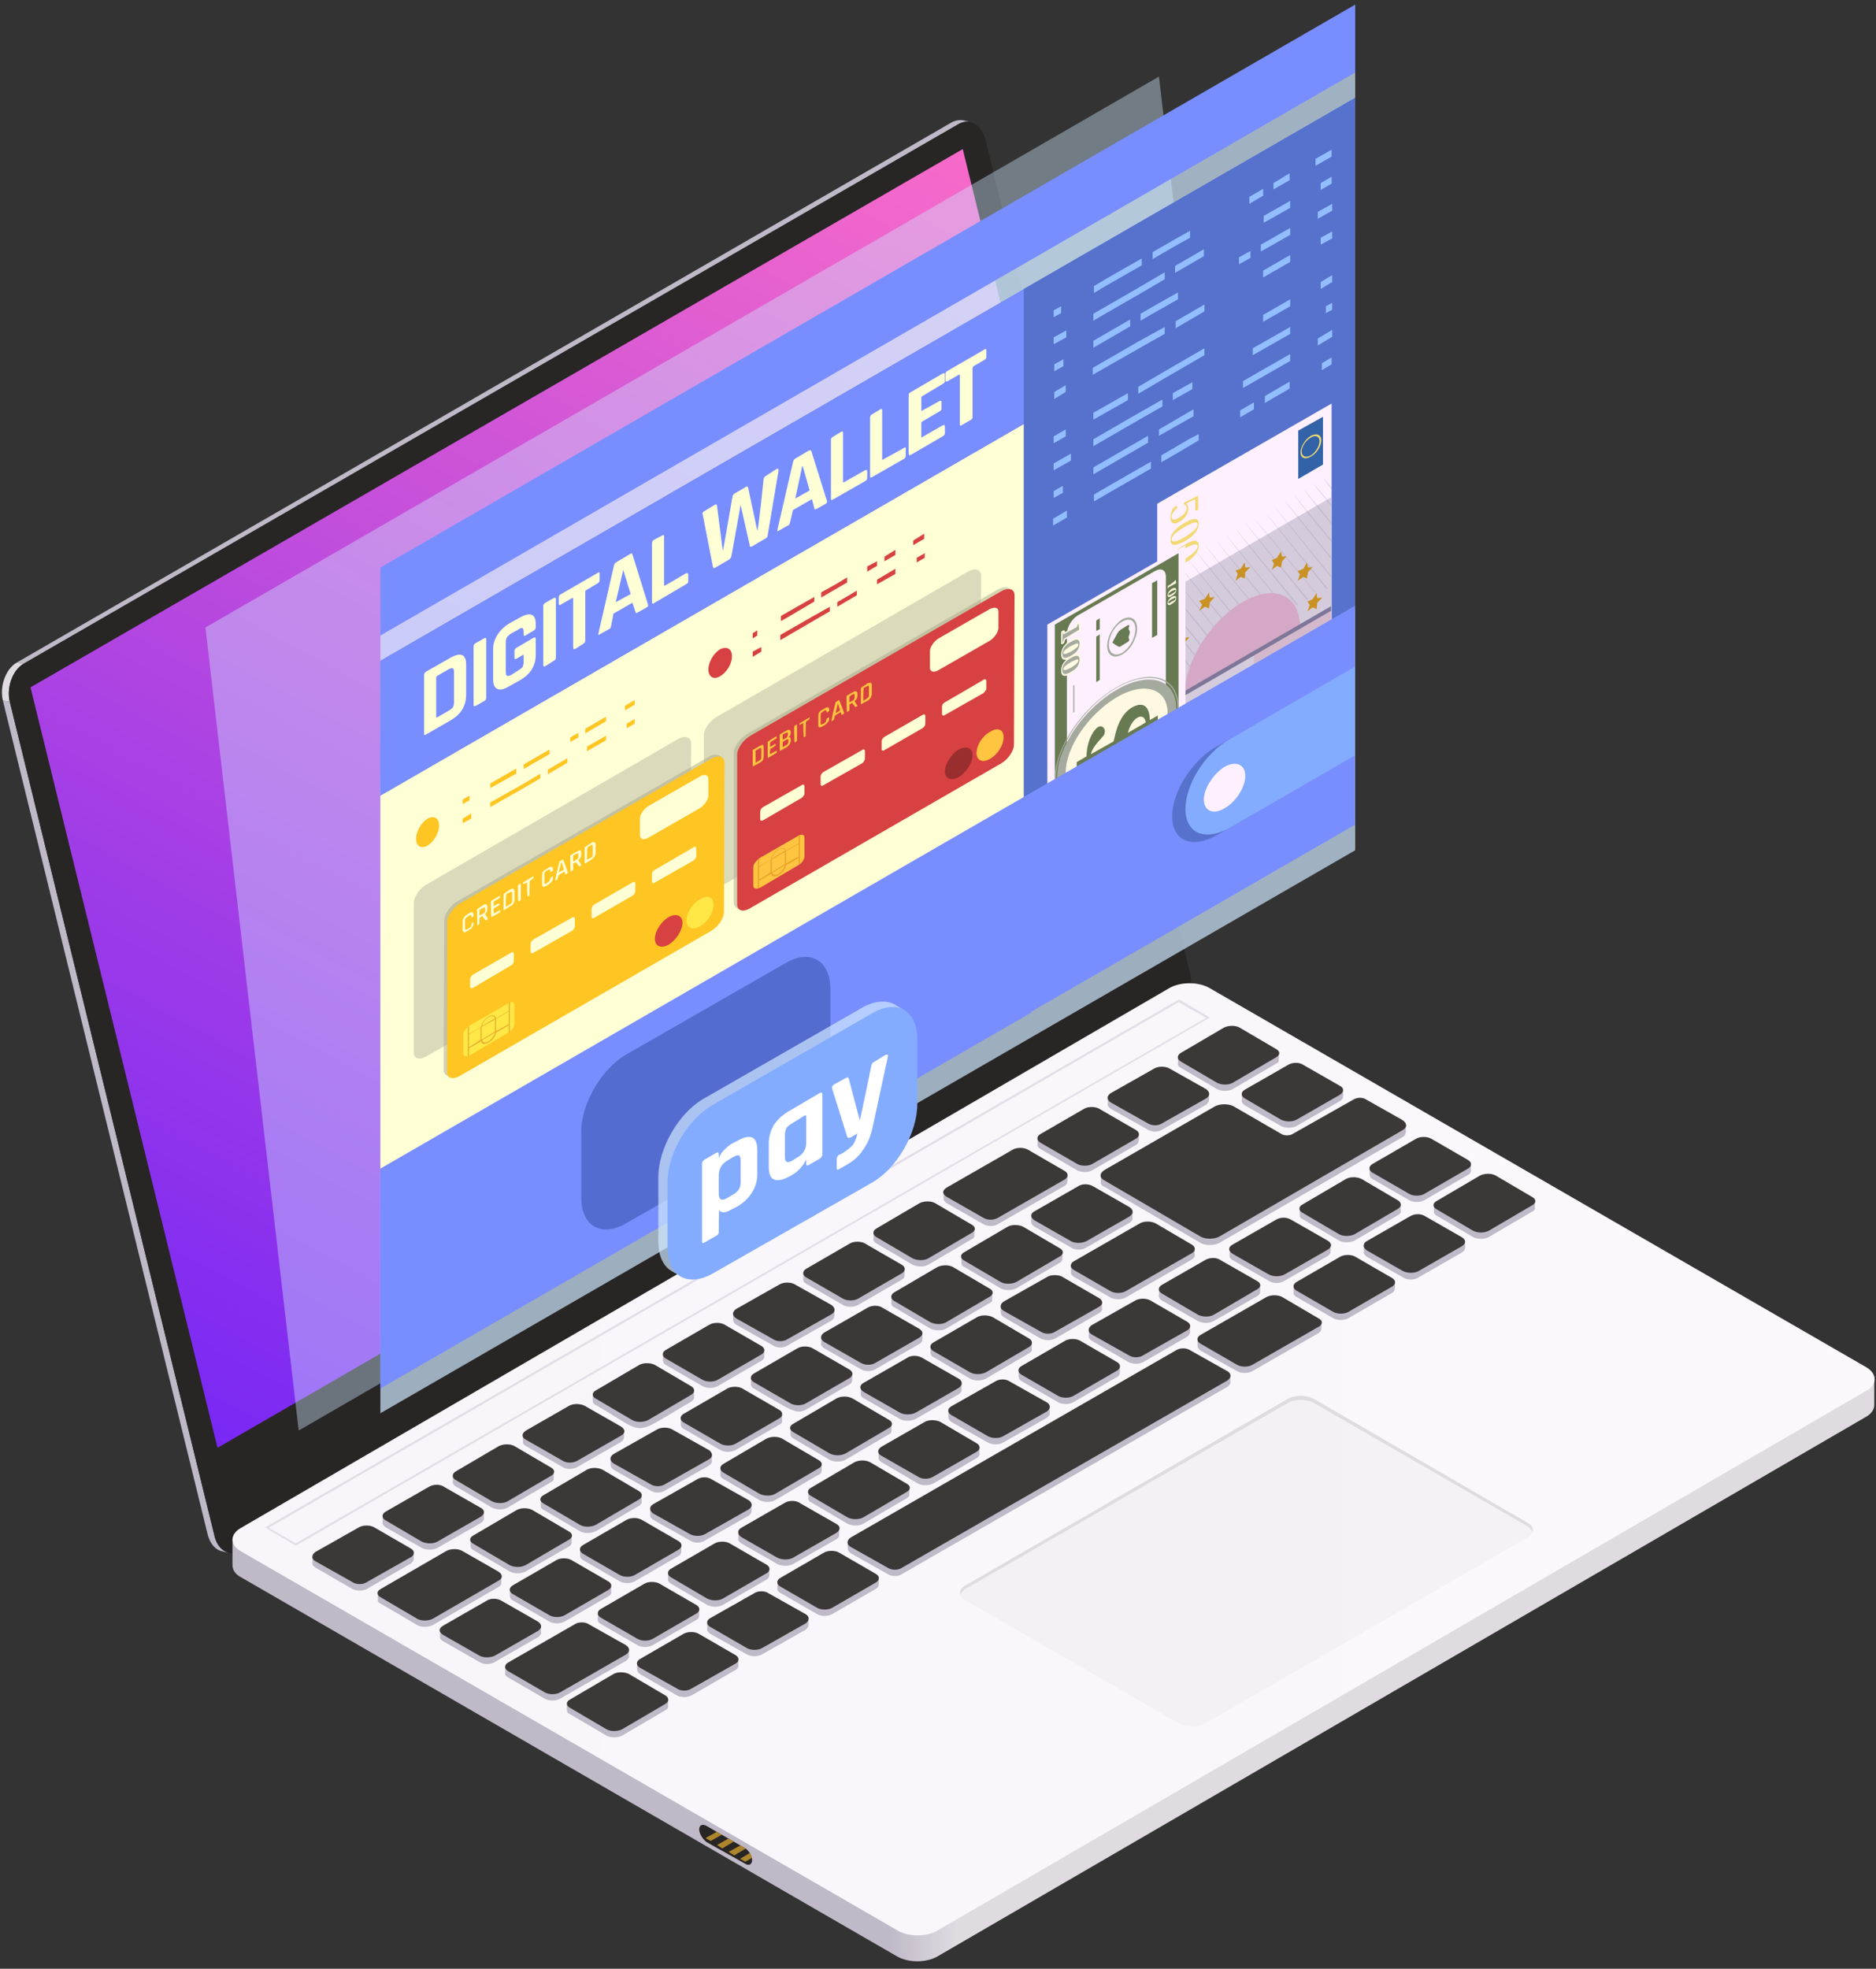<?xml version="1.0" encoding="UTF-8"?> <svg xmlns="http://www.w3.org/2000/svg" version="1.2" viewBox="0 0 326 342" width="326" height="342"><rect x="0" y="0" width="326" height="342" fill="#333333" stroke="none"/><defs><linearGradient id="P" gradientUnits="userSpaceOnUse"></linearGradient><linearGradient id="g1" x2="1" href="#P" gradientTransform="matrix(166.645,-301.158,218.638,120.983,-140.939,229.435)"><stop stop-color="#5917ff"></stop><stop offset="1" stop-color="#ff6ec7"></stop></linearGradient><linearGradient id="g2" x2="1" href="#P" gradientTransform="matrix(11.509,0,0,4.078,154.637,239.567)"><stop stop-color="#c0b9c8"></stop><stop offset="1" stop-color="#e0dbe1"></stop></linearGradient><linearGradient id="g3" x2="1" href="#P" gradientTransform="matrix(257.469,0,0,149.218,40.397,170.811)"><stop stop-color="#f8f6fa"></stop><stop offset="1" stop-color="#fbf8fc"></stop></linearGradient><clipPath id="cp1"><path d="m122.84 319.96l6.52 3.76c0.76 0.44 1.38 0.17 1.38-0.58 0-0.77-0.62-1.74-1.38-2.18l-6.52-3.75c-0.76-0.44-1.38-0.18-1.38 0.58 0 0.76 0.62 1.73 1.38 2.17z"></path></clipPath><clipPath id="cp2"><path d="m177.92 50.18v126.31l57.54-33.22v-126.32z"></path></clipPath></defs><style>.a{fill:#c0b9c8}.b{fill:#e0dbe1}.c{fill:#282525}.d{fill:url(#g1)}.e{fill:url(#g2)}.f{fill:url(#g3)}.g{fill:#3d3838}.h{opacity:.2;mix-blend-mode:multiply;fill:#e0dbe1}.i{mix-blend-mode:multiply;fill:#e0dbe1}.j{opacity:.4;fill:#c0b9c8}.k{fill:#ad852c}.l{opacity:.4;fill:#cfe9ff}.m{opacity:.7;fill:#cfe9ff}.n{fill:#788eff}.o{mix-blend-mode:screen;fill:#ffffd6}.p{fill:#5672cc}.q{fill:#fef0ff}.r{fill:#d4cbdc}.s{opacity:.2;fill:#7f7799}.t{opacity:.6;fill:#d3aec3}.u{fill:#d4a8c6}.v{fill:#7f7799}.w{fill:#3263a8}.x{fill:#6b6597}.y{fill:#f2d972}.z{fill:#c99223}.A{fill:#687a51}.B{fill:#a5aa9f}.C{fill:#fff9e1}.D{fill:#83acff}.E{opacity:.7;mix-blend-mode:multiply;fill:#cccbb0}.F{opacity:.5;mix-blend-mode:multiply;fill:#aaa98a}.G{fill:#d84141}.H{fill:#ffc440}.I{fill:#d88c1d}.J{fill:#992e2e}.K{fill:#ffc522}.L{fill:#ffe845}.M{fill:#ffffd6}.N{fill:#92beff}.O{fill:#455cba}.P{mix-blend-mode:screen;fill:#fff}</style><path class="a" d="m167.4 20.9c-0.7-0.1-1.4 0-2.1 0.4l-162.4 93.8 1.2 0.2 162.4-93.7c0.7-0.4 1.4-0.5 2.1-0.4z"></path><path class="a" d="m37.3 266.9l-35.6-145-1.2-0.2 35.6 144.9c0.4 1.6 1.4 2.7 2.6 2.9l1.2 0.3c-1.2-0.3-2.2-1.3-2.6-2.9z"></path><path class="b" d="m4.1 115.3l-1.2-0.2c-1.9 1.1-3 4.1-2.4 6.6l1.2 0.2c-0.6-2.5 0.5-5.5 2.4-6.6z"></path><path class="c" d="m206.8 169l-35.6-144.9c-0.7-2.5-2.8-3.7-4.7-2.5l-162.4 93.7c-1.9 1.1-3 4.1-2.4 6.6l35.6 145c0.6 2.5 2.7 3.6 4.7 2.5l162.3-93.7c2-1.2 3.1-4.2 2.5-6.7z"></path><path class="d" d="m199.8 157.9l-32.5-132-162 93.5 32.5 132.1z"></path><path class="e" d="m40.4 267.4v4.5c0 0.8 0.5 1.6 1.5 2.1l113.9 65.8c2 1.2 5.2 1.2 7.2 0l161.3-93.7c0.9-0.5 1.4-1.3 1.4-2v-4.5z"></path><path class="f" d="m324.3 237.5l-114-65.8c-2-1.2-5.2-1.2-7.2 0l-161.2 93.7c-2 1.1-2 3 0 4.1l114 65.8c1.9 1.2 5.2 1.2 7.1 0l161.3-93.7c2-1.1 1.9-3 0-4.1z"></path><path fill-rule="evenodd" class="a" d="m192.5 191.7q0-0.1 0-0.3 0-0.1 0-0.2c-0.1-0.4 0.1-0.7 0.5-0.9l7.6-4.4c0.7-0.4 1.9-0.4 2.6 0l6.4 3.7c0.4 0.2 0.5 0.6 0.5 0.9q0 0.1 0 0.2 0 0.2 0 0.3c0 0.3-0.1 0.6-0.5 0.9l-7.6 4.3c-0.7 0.5-1.9 0.5-2.6 0l-6.4-3.6c-0.4-0.3-0.6-0.6-0.5-0.9zm12.2-7.1q0-0.1 0-0.2 0-0.1 0-0.3c-0.1-0.3 0.1-0.6 0.5-0.9l7.5-4.3c0.8-0.4 2-0.4 2.7 0l6.3 3.6c0.5 0.3 0.6 0.6 0.5 0.9q0.1 0.2 0 0.3 0.1 0.1 0 0.3c0.1 0.3 0 0.6-0.5 0.8l-7.5 4.4c-0.7 0.4-1.9 0.4-2.7 0l-6.3-3.7c-0.4-0.2-0.6-0.5-0.5-0.9zm-24.4 14.1q0-0.1 0-0.2 0-0.2 0-0.3c-0.1-0.3 0.1-0.7 0.5-0.9l7.6-4.4c0.7-0.4 1.9-0.4 2.6 0l6.4 3.7c0.4 0.3 0.5 0.6 0.5 0.9q0 0.1 0 0.3 0 0.1 0 0.2c0 0.3-0.1 0.7-0.5 0.9l-7.6 4.4c-0.7 0.4-1.9 0.4-2.6 0l-6.4-3.7c-0.4-0.2-0.6-0.6-0.5-0.9zm-91.7 78.4q0-0.1 0-0.2 0-0.1 0-0.3c0-0.3 0.1-0.6 0.5-0.9l7.6-4.3c0.7-0.5 1.9-0.5 2.6 0l6.4 3.6c0.4 0.3 0.6 0.6 0.5 0.9q0 0.2 0 0.3 0 0.1 0 0.2c0.1 0.4-0.1 0.7-0.5 0.9l-7.6 4.4c-0.7 0.4-1.9 0.4-2.6 0l-6.4-3.7c-0.4-0.2-0.5-0.5-0.5-0.9zm26.6-40.9q0-0.1 0-0.2 0-0.2 0-0.3c0-0.3 0.1-0.6 0.5-0.9l7.6-4.4c0.7-0.4 1.9-0.4 2.6 0l6.4 3.7c0.4 0.3 0.6 0.6 0.5 0.9q0 0.1 0 0.3 0 0.1 0 0.2c0.1 0.3-0.1 0.7-0.5 0.9l-7.6 4.4c-0.7 0.4-1.9 0.4-2.6 0l-6.4-3.7c-0.4-0.2-0.5-0.6-0.5-0.9zm24.4-14.1q0-0.1 0-0.2 0-0.1 0-0.3c-0.1-0.3 0.1-0.6 0.5-0.9l7.6-4.3c0.7-0.4 1.9-0.4 2.6 0l6.4 3.6c0.4 0.3 0.5 0.6 0.5 0.9q0 0.2 0 0.3 0 0.1 0 0.3c0 0.3-0.1 0.6-0.5 0.8l-7.6 4.4c-0.7 0.4-1.9 0.4-2.6 0l-6.4-3.7c-0.4-0.2-0.6-0.5-0.5-0.9zm24.4-14q-0.1-0.2 0-0.3-0.1-0.1 0-0.2c-0.1-0.4 0.1-0.7 0.5-0.9l11.5-6.7c0.7-0.4 1.9-0.4 2.6 0l6.4 3.7c0.4 0.2 0.5 0.6 0.5 0.9q0 0.1 0 0.3 0 0.1 0 0.2c0 0.3-0.1 0.7-0.5 0.9l-11.5 6.6c-0.8 0.5-1.9 0.5-2.7 0l-6.3-3.6c-0.4-0.3-0.6-0.6-0.5-0.9zm-12.2 7q0-0.1 0-0.2 0-0.2 0-0.3c-0.1-0.3 0.1-0.7 0.5-0.9l7.5-4.4c0.8-0.4 2-0.4 2.7 0l6.3 3.7c0.5 0.3 0.6 0.6 0.5 0.9q0.1 0.1 0 0.3 0.1 0.1 0 0.2c0.1 0.3 0 0.7-0.5 0.9l-7.5 4.4c-0.7 0.4-1.9 0.4-2.7 0l-6.3-3.7c-0.4-0.2-0.6-0.6-0.5-0.9zm-24.4 14.1q0-0.1 0-0.3 0-0.1 0-0.2c0-0.4 0.1-0.7 0.5-0.9l7.6-4.4c0.7-0.4 1.9-0.4 2.6 0l6.4 3.7c0.4 0.2 0.5 0.6 0.5 0.9q0 0.1 0 0.2 0 0.2 0 0.3c0 0.3-0.1 0.6-0.5 0.9l-7.6 4.3c-0.7 0.5-1.9 0.5-2.6 0l-6.4-3.6c-0.4-0.3-0.5-0.6-0.5-0.9zm51.8-17q0-0.2 0-0.3 0-0.1 0-0.2c0-0.4 0.1-0.7 0.6-0.9l7.5-4.4c0.7-0.4 1.9-0.4 2.7 0l6.3 3.7c0.4 0.2 0.6 0.5 0.5 0.9q0 0.1 0 0.2 0 0.2 0 0.3c0.1 0.3-0.1 0.6-0.5 0.9l-7.5 4.3c-0.8 0.5-2 0.5-2.7 0l-6.3-3.6c-0.5-0.3-0.6-0.6-0.6-0.9zm-97.4 56.3q-0.1-0.2 0-0.3-0.1-0.1 0-0.3c-0.1-0.3 0.1-0.6 0.5-0.9l7.5-4.3c0.8-0.4 1.9-0.4 2.7 0l6.3 3.6c0.5 0.3 0.6 0.6 0.5 0.9q0.1 0.2 0 0.3 0.1 0.1 0 0.3c0.1 0.3 0 0.6-0.5 0.9l-7.5 4.3c-0.8 0.4-1.9 0.4-2.7 0l-6.3-3.7c-0.4-0.2-0.6-0.5-0.5-0.8zm85.3-49.3q-0.1-0.1 0-0.3-0.1-0.1 0-0.2c-0.1-0.3 0-0.7 0.5-0.9l7.5-4.4c0.7-0.4 1.9-0.4 2.7 0l6.3 3.7c0.4 0.2 0.6 0.6 0.5 0.9q0.1 0.1 0 0.3 0.1 0.1 0 0.2c0.1 0.3-0.1 0.7-0.5 0.9l-7.5 4.4c-0.8 0.4-2 0.4-2.7 0l-6.3-3.7c-0.5-0.2-0.6-0.6-0.5-0.9zm-12.2 7q0-0.1 0-0.2 0-0.1 0-0.3c-0.1-0.3 0.1-0.6 0.5-0.9l7.5-4.3c0.8-0.5 2-0.5 2.7 0l6.3 3.6c0.5 0.3 0.6 0.6 0.5 0.9q0.1 0.2 0 0.3 0.1 0.1 0 0.2c0.1 0.4 0 0.7-0.5 0.9l-7.5 4.4c-0.7 0.4-1.9 0.4-2.7 0l-6.3-3.7c-0.4-0.2-0.6-0.5-0.5-0.9zm-12.2 7.1q0-0.2 0-0.3 0-0.1 0-0.2c-0.1-0.4 0.1-0.7 0.5-0.9l7.5-4.4c0.8-0.4 2-0.4 2.7 0l6.3 3.7c0.5 0.2 0.6 0.5 0.6 0.9q0 0.1 0 0.2 0 0.2 0 0.3c0 0.3-0.1 0.6-0.6 0.9l-7.5 4.3c-0.7 0.5-1.9 0.5-2.7 0l-6.3-3.6c-0.4-0.3-0.6-0.6-0.5-0.9zm-48.7 28.1q-0.1-0.1 0-0.2-0.1-0.2 0-0.3c-0.1-0.3 0-0.6 0.5-0.9l7.5-4.4c0.7-0.4 1.9-0.4 2.7 0l6.3 3.7c0.4 0.3 0.6 0.6 0.5 0.9q0 0.1 0 0.3 0 0.1 0 0.2c0.1 0.3-0.1 0.7-0.5 0.9l-7.5 4.4c-0.8 0.4-2 0.4-2.7 0l-6.3-3.7c-0.5-0.2-0.6-0.6-0.5-0.9zm12.1-7q0-0.1 0-0.3 0-0.1 0-0.2c0-0.4 0.1-0.7 0.5-0.9 10.4-6 7.3-6.1 16.6-0.7 0.4 0.2 0.6 0.6 0.5 0.9q0 0.1 0 0.2 0 0.2 0 0.3c0.1 0.3-0.1 0.6-0.5 0.9l-7.6 4.3c-0.7 0.5-1.9 0.5-2.6 0l-6.4-3.6c-0.4-0.3-0.5-0.6-0.5-0.9zm12.2-7.1q0-0.1 0-0.2 0-0.1 0-0.3c0-0.3 0.1-0.6 0.5-0.9l7.6-4.3c0.7-0.4 1.9-0.4 2.6 0l6.4 3.6c0.4 0.3 0.6 0.6 0.5 0.9q0 0.2 0 0.3 0 0.1 0 0.3c0.1 0.3-0.1 0.6-0.5 0.8l-7.6 4.4c-0.7 0.4-1.9 0.4-2.6 0l-6.4-3.7c-0.4-0.2-0.5-0.5-0.5-0.9zm12.2-7q0-0.1 0-0.2 0-0.2 0-0.3c-0.1-0.3 0.1-0.7 0.5-0.9l7.6-4.4c0.7-0.4 1.9-0.4 2.6 0l6.4 3.7c0.4 0.3 0.5 0.6 0.5 0.9q0 0.1 0 0.3 0 0.1 0 0.2c0 0.3-0.1 0.7-0.5 0.9l-7.6 4.4c-1.7 0.9-2.8-0.1-9-3.7-0.4-0.2-0.6-0.6-0.5-0.9zm-21.7 48.2l-11.5 6.6c-0.7 0.4-1.9 0.4-2.6 0l-6.4-3.7c-0.4-0.2-0.6-0.5-0.5-0.9q0-0.1 0-0.2 0-0.1 0-0.3c-0.1-0.3 0.1-0.6 0.5-0.9l11.5-6.6c0.7-0.4 1.9-0.4 2.6 0l6.4 3.7c0.4 0.2 0.6 0.5 0.5 0.9q0 0.1 0 0.2 0 0.1 0 0.3c0.1 0.3-0.1 0.6-0.5 0.9zm-15.3-4.1l-7.5 4.3c-0.8 0.5-2 0.5-2.7 0l-6.3-3.6c-0.5-0.3-0.6-0.6-0.5-0.9q-0.1-0.2 0-0.3-0.1-0.1 0-0.2c-0.1-0.4 0-0.7 0.5-0.9l7.5-4.4c0.7-0.4 1.9-0.4 2.7 0l6.3 3.7c0.4 0.2 0.6 0.5 0.5 0.9q0 0.1 0 0.2 0 0.2 0 0.3c0.1 0.3-0.1 0.6-0.5 0.9zm9.5-41.1q0-0.2 0-0.3 0-0.1 0-0.3c0-0.3 0.1-0.6 0.6-0.9l7.5-4.3c0.7-0.4 1.9-0.4 2.7 0l6.3 3.6c0.4 0.3 0.6 0.6 0.5 0.9q0 0.2 0 0.3 0 0.1 0 0.3c0.1 0.3-0.1 0.6-0.5 0.9-10.6 6.1-7.4 5.9-16.5 0.6-0.5-0.2-0.6-0.5-0.6-0.8zm127.7-25.1l-7.5 4.3c-0.8 0.5-1.9 0.5-2.7 0l-6.3-3.6c-0.5-0.3-0.6-0.6-0.5-0.9q-0.1-0.2 0-0.3-0.1-0.1 0-0.2c-0.1-0.4 0-0.7 0.5-0.9l7.5-4.4c0.8-0.4 1.9-0.4 2.7 0l6.3 3.7c0.4 0.2 0.6 0.5 0.5 0.9q0.1 0.1 0 0.2 0.1 0.2 0 0.3c0.1 0.3-0.1 0.6-0.5 0.9zm-144.1 57.5l-11.4 6.6c-0.8 0.4-2 0.4-2.7 0l-6.3-3.7c-0.5-0.2-0.6-0.5-0.5-0.8q-0.1-0.2 0-0.3-0.1-0.1 0-0.3c-0.1-0.3 0-0.6 0.5-0.9l11.4-6.6c0.8-0.4 2-0.4 2.7 0l6.3 3.7c0.5 0.2 0.6 0.6 0.5 0.9q0.1 0.1 0 0.2 0.1 0.2 0 0.3c0.1 0.3 0 0.6-0.5 0.9zm4.3-25.4q-0.1-0.1 0-0.3-0.1-0.1 0-0.2c-0.1-0.3 0-0.7 0.5-0.9l7.5-4.4c0.8-0.4 1.9-0.4 2.7 0l6.3 3.7c0.4 0.2 0.6 0.6 0.5 0.9q0.1 0.1 0 0.2 0.1 0.2 0 0.3c0.1 0.3-0.1 0.6-0.5 0.9l-7.5 4.3c-0.8 0.5-2 0.5-2.7 0l-6.3-3.6c-0.5-0.3-0.6-0.6-0.5-0.9zm-12.2 7q0-0.1 0-0.2 0-0.2 0-0.3c-0.1-0.3 0.1-0.6 0.5-0.9l7.5-4.3c0.8-0.5 2-0.5 2.7 0l6.3 3.6c0.5 0.3 0.6 0.6 0.5 0.9q0.1 0.1 0 0.3 0.1 0.1 0 0.2c0.1 0.3 0 0.7-0.5 0.9l-7.5 4.4c-0.7 0.4-1.9 0.4-2.7 0l-6.3-3.7c-0.4-0.2-0.6-0.6-0.5-0.9zm-7.3 14.3l-7.6 4.4c-0.7 0.4-1.9 0.4-2.6 0l-6.4-3.7c-0.4-0.3-0.6-0.6-0.5-0.9q0-0.1 0-0.3 0-0.1 0-0.2c-0.1-0.3 0.1-0.7 0.5-0.9l7.6-4.4c0.7-0.4 1.9-0.4 2.6 0l6.4 3.7c0.4 0.2 0.5 0.6 0.5 0.9q0 0.1 0 0.2 0 0.2 0 0.3c0 0.3-0.1 0.6-0.5 0.9zm-4.9-7.2q0-0.2 0-0.3 0-0.1 0-0.3c-0.1-0.3 0.1-0.6 0.5-0.9l7.5-4.3c0.8-0.4 2-0.4 2.7 0l6.3 3.7c0.5 0.2 0.6 0.5 0.6 0.8q0 0.2 0 0.3 0 0.1 0 0.3c0 0.3-0.1 0.6-0.6 0.9l-7.5 4.3c-0.7 0.4-1.9 0.4-2.7 0l-6.3-3.6c-0.4-0.3-0.6-0.6-0.5-0.9zm200.2-55q0.1 0.1 0 0.2c0.1 0.4 0 0.7-0.5 0.9l-7.5 4.4c-0.8 0.4-1.9 0.4-2.7 0l-6.3-3.7c-0.4-0.2-0.6-0.5-0.5-0.9q-0.1-0.1 0-0.2-0.1-0.2 0-0.3c-0.1-0.3 0.1-0.6 0.5-0.9l7.5-4.3c0.8-0.5 2-0.5 2.7 0l6.3 3.6c0.5 0.3 0.6 0.6 0.5 0.9q0.1 0.2 0 0.3zm-47.7 14.3q0 0.2 0 0.3 0 0.1 0 0.3c0 0.3-0.1 0.6-0.6 0.9l-7.5 4.3c-0.7 0.4-1.9 0.4-2.7 0l-6.3-3.6c-0.4-0.3-0.6-0.6-0.5-0.9q0-0.2 0-0.3 0-0.1 0-0.3c-0.1-0.3 0.1-0.6 0.5-0.9l7.5-4.3c0.8-0.4 2-0.4 2.7 0l6.3 3.7c0.5 0.2 0.6 0.5 0.6 0.8zm24.4-14q0 0.2 0 0.3 0 0.1 0 0.2c0.1 0.4-0.1 0.7-0.5 0.9l-7.5 4.4c-0.8 0.4-2 0.4-2.7 0l-6.3-3.7c-0.5-0.2-0.6-0.5-0.5-0.9q-0.1-0.1 0-0.2-0.1-0.1 0-0.3c-0.1-0.3 0-0.6 0.5-0.9l7.5-4.3c0.7-0.5 1.9-0.5 2.7 0l6.3 3.6c0.4 0.3 0.6 0.6 0.5 0.9zm-48.8 28.1q0 0.1 0 0.3 0 0.1 0 0.2c0 0.4-0.1 0.7-0.5 0.9l-7.6 4.4c-0.7 0.4-1.9 0.4-2.6 0l-6.4-3.7c-0.4-0.2-0.5-0.6-0.5-0.9q0-0.1 0-0.2 0-0.2 0-0.3c0-0.3 0.1-0.6 0.5-0.9l7.6-4.3c0.7-0.5 1.9-0.5 2.6 0l6.4 3.6c0.4 0.3 0.5 0.6 0.5 0.9zm43.9-35.3l7.6-4.4c0.7-0.4 1.9-0.4 2.6 0l6.4 3.7c0.4 0.2 0.6 0.6 0.5 0.9q0 0.1 0 0.3 0 0.1 0 0.2c0.1 0.3-0.1 0.7-0.5 0.9l-7.6 4.4c-0.7 0.4-1.9 0.4-2.6 0l-6.4-3.7c-0.4-0.2-0.5-0.6-0.5-0.9q0-0.1 0-0.3 0-0.1 0-0.2c0-0.3 0.1-0.7 0.5-0.9zm-92.7 63.5q0.1 0.1 0 0.2 0.1 0.1 0 0.3c0.1 0.3 0 0.6-0.5 0.9l-7.5 4.3c-0.7 0.4-1.9 0.4-2.7 0l-6.3-3.6c-0.4-0.3-0.6-0.6-0.5-0.9q0-0.2 0-0.3 0-0.1 0-0.3c-0.1-0.3 0.1-0.6 0.5-0.8l7.5-4.4c0.8-0.4 2-0.4 2.7 0l6.3 3.7c0.5 0.2 0.6 0.5 0.5 0.9zm68-26.5q0 0.1 0 0.2 0 0.1 0 0.3c0.1 0.3-0.1 0.6-0.5 0.9l-56.5 32.5c-0.7 0.5-1.9 0.5-2.6 0l-6.4-3.6c-0.4-0.3-0.5-0.6-0.5-0.9q0-0.1 0-0.3 0-0.1 0-0.2c0-0.3 0.1-0.7 0.5-0.9l56.5-32.6c0.7-0.4 1.9-0.4 2.6 0l6.4 3.7c0.4 0.2 0.6 0.5 0.5 0.9zm-55.8 19.4q0.1 0.2 0 0.3 0.1 0.1 0 0.2c0.1 0.4-0.1 0.7-0.5 0.9l-7.5 4.4c-0.8 0.4-1.9 0.4-2.7 0l-6.3-3.7c-0.5-0.2-0.6-0.6-0.5-0.9q-0.1-0.1 0-0.2-0.1-0.2 0-0.3c-0.1-0.3 0-0.6 0.5-0.9l7.5-4.3c0.8-0.5 1.9-0.5 2.7 0l6.3 3.6c0.4 0.3 0.6 0.6 0.5 0.9zm-24.3 14.1q0 0.1 0 0.2 0 0.2 0 0.3c0 0.3-0.1 0.7-0.5 0.9l-7.6 4.4c-0.7 0.4-1.9 0.4-2.7 0l-6.3-3.7c-0.4-0.2-0.6-0.6-0.5-0.9q0-0.1 0-0.3 0-0.1 0-0.2c-0.1-0.3 0.1-0.7 0.5-0.9l7.6-4.4c0.7-0.4 1.9-0.4 2.6 0l6.4 3.7c0.4 0.2 0.5 0.6 0.5 0.9zm-12.2 7q0 0.2 0 0.3 0 0.1 0 0.2c0 0.4-0.1 0.7-0.5 0.9l-7.6 4.4c-0.7 0.4-1.9 0.4-2.6 0l-6.4-3.7c-0.4-0.2-0.6-0.5-0.5-0.9q0-0.1 0-0.2 0-0.2 0-0.3c-0.1-0.3 0.1-0.6 0.5-0.9l7.6-4.3c0.7-0.5 1.9-0.5 2.6 0l6.4 3.6c0.4 0.3 0.5 0.6 0.5 0.9zm60.9-35.1q0 0.1 0 0.2 0 0.1 0 0.3c0.1 0.3-0.1 0.6-0.5 0.9l-7.6 4.3c-0.7 0.4-1.9 0.4-2.6 0l-6.4-3.6c-0.4-0.3-0.5-0.6-0.5-0.9q0-0.2 0-0.3 0-0.1 0-0.3c0-0.3 0.1-0.6 0.5-0.9l7.6-4.3c0.7-0.4 1.9-0.4 2.6 0l6.4 3.7c0.4 0.2 0.6 0.5 0.5 0.9zm24.4-14.1q0 0.1 0 0.2 0 0.2 0 0.3c0 0.3-0.1 0.6-0.5 0.9l-7.6 4.4c-0.7 0.4-1.9 0.4-2.6 0l-6.4-3.7c-0.4-0.3-0.6-0.6-0.5-0.9q0-0.1 0-0.3 0-0.1 0-0.2c-0.1-0.3 0.1-0.7 0.5-0.9l7.6-4.4c0.7-0.4 1.9-0.4 2.6 0l6.4 3.7c0.4 0.2 0.5 0.6 0.5 0.9zm-66.3 50.9q0 0.1 0 0.2 0 0.1 0 0.3c0 0.3-0.1 0.6-0.5 0.9l-7.6 4.3c-0.7 0.4-1.9 0.4-2.6 0l-6.4-3.6c-0.4-0.3-0.6-0.6-0.5-0.9q0-0.2 0-0.3 0-0.1 0-0.3c-0.1-0.3 0.1-0.6 0.5-0.8l7.6-4.4c0.7-0.4 1.9-0.4 2.6 0l6.4 3.7c0.4 0.2 0.5 0.5 0.5 0.9zm12.2-7.1q0 0.1 0 0.3 0 0.1 0 0.2c0 0.4-0.1 0.7-0.5 0.9l-7.6 4.4c-0.7 0.4-1.9 0.4-2.6 0l-6.4-3.7c-0.4-0.2-0.6-0.6-0.5-0.9q0-0.1 0-0.2 0-0.2 0-0.3c-0.1-0.3 0.1-0.6 0.5-0.9l7.6-4.3c0.7-0.5 1.9-0.5 2.6 0l6.4 3.6c0.4 0.3 0.5 0.6 0.5 0.9zm-24.4 14.1q0 0.1 0 0.2 0 0.2 0 0.3c0.1 0.3-0.1 0.7-0.5 0.9l-7.6 4.4c-0.7 0.4-1.9 0.4-2.6 0l-6.4-3.7c-0.4-0.3-0.5-0.6-0.5-0.9q0-0.1 0-0.3 0-0.1 0-0.2c0-0.3 0.1-0.7 0.5-0.9l7.6-4.4c0.7-0.4 1.9-0.4 2.6 0l6.4 3.7c0.4 0.2 0.6 0.6 0.5 0.9zm-12.2 7q0 0.2 0 0.3 0 0.1 0 0.2c0.1 0.4-0.1 0.7-0.5 0.9l-7.5 4.4c-0.8 0.4-2 0.4-2.7 0l-6.3-3.7c-0.5-0.2-0.6-0.5-0.6-0.9q0-0.1 0-0.2 0-0.2 0-0.3c0-0.3 0.1-0.6 0.6-0.9l7.5-4.3c0.7-0.5 1.9-0.5 2.7 0l6.3 3.6c0.4 0.3 0.6 0.6 0.5 0.9zm91.5-78.3q0 0.1 0 0.2 0 0.2 0 0.3c0.1 0.3-0.1 0.6-0.5 0.9l-11.5 6.6c-0.7 0.4-1.9 0.4-2.6 0l-6.4-3.6c-0.4-0.3-0.6-0.6-0.5-0.9q0-0.2 0-0.3 0-0.1 0-0.3c-0.1-0.3 0.1-0.6 0.5-0.9l11.5-6.6c0.7-0.4 1.9-0.4 2.6 0l6.4 3.7c0.4 0.2 0.6 0.6 0.5 0.9zm22 12.8q0.1 0.1 0 0.2 0.1 0.2 0 0.3c0.1 0.3-0.1 0.6-0.5 0.9l-11.5 6.6c-0.7 0.4-1.9 0.4-2.6 0l-6.4-3.6c-0.4-0.3-0.5-0.6-0.5-0.9q0-0.2 0-0.3 0-0.1 0-0.3c0-0.3 0.1-0.6 0.5-0.9l11.5-6.6c0.8-0.4 1.9-0.4 2.7 0l6.3 3.7c0.4 0.2 0.6 0.6 0.5 0.9zm25-14q0 0.1 0 0.2 0 0.1 0 0.3c0 0.3-0.1 0.6-0.6 0.9l-7.5 4.3c-0.7 0.5-1.9 0.5-2.7 0l-6.3-3.6c-0.4-0.3-0.6-0.6-0.5-0.9q0-0.2 0-0.3 0-0.1 0-0.2c-0.1-0.4 0.1-0.7 0.5-0.9l7.5-4.4c0.8-0.4 2-0.4 2.7 0l6.3 3.7c0.5 0.2 0.6 0.5 0.6 0.9zm-12.2 7q0 0.1 0 0.3 0 0.1 0 0.2c0 0.3-0.1 0.7-0.5 0.9l-7.6 4.4c-0.7 0.4-1.9 0.4-2.6 0l-6.4-3.7c-0.4-0.2-0.6-0.6-0.5-0.9q0-0.1 0-0.3 0-0.1 0-0.2c-0.1-0.3 0.1-0.7 0.5-0.9l7.6-4.4c0.7-0.4 1.9-0.4 2.6 0l6.4 3.7c0.4 0.2 0.5 0.6 0.5 0.9zm-72.2 28.7q0 0.1 0 0.2 0 0.2 0 0.3c0.1 0.3-0.1 0.7-0.5 0.9l-7.5 4.4c-0.8 0.4-2 0.4-2.7 0l-6.3-3.7c-0.5-0.3-0.6-0.6-0.5-0.9q-0.1-0.1 0-0.3-0.1-0.1 0-0.2c-0.1-0.3 0-0.7 0.5-0.9l7.5-4.4c0.7-0.4 1.9-0.4 2.7 0l6.3 3.7c0.4 0.2 0.6 0.6 0.5 0.9zm-3.1-11.1q0 0.1 0 0.2 0 0.1 0 0.3c0.1 0.3-0.1 0.6-0.5 0.9l-7.5 4.3c-0.8 0.4-2 0.4-2.7 0l-6.3-3.6c-0.5-0.3-0.6-0.6-0.5-0.9q-0.1-0.2 0-0.3-0.1-0.1 0-0.3c-0.1-0.3 0-0.6 0.5-0.8l7.5-4.4c0.7-0.4 1.9-0.4 2.7 0l6.3 3.7c0.4 0.2 0.6 0.5 0.5 0.9zm-12.2 7q0.1 0.1 0 0.2 0.1 0.2 0 0.3c0.1 0.3 0 0.7-0.5 0.9l-7.5 4.4c-0.8 0.4-1.9 0.4-2.7 0l-6.3-3.7c-0.4-0.2-0.6-0.6-0.5-0.9q-0.1-0.1 0-0.3-0.1-0.1 0-0.2c-0.1-0.3 0.1-0.7 0.5-0.9l7.5-4.4c0.8-0.4 1.9-0.4 2.7 0l6.3 3.7c0.5 0.2 0.6 0.6 0.5 0.9zm24.4-14.1q0 0.2 0 0.3 0 0.1 0 0.2c0.1 0.4-0.1 0.7-0.5 0.9l-7.5 4.4c-0.8 0.4-2 0.4-2.7 0l-6.3-3.7c-0.5-0.2-0.6-0.6-0.6-0.9q0-0.1 0-0.2 0-0.2 0-0.3c0-0.3 0.1-0.6 0.6-0.9l7.5-4.3c0.7-0.5 1.9-0.5 2.7 0l6.3 3.6c0.4 0.3 0.6 0.6 0.5 0.9zm37-44l7.5-4.4c0.8-0.4 2-0.4 2.7 0l6.3 3.7c0.5 0.2 0.6 0.5 0.6 0.9q0 0.1 0 0.2 0 0.1 0 0.3c0 0.3-0.1 0.6-0.6 0.9l-7.5 4.3c-0.7 0.4-1.9 0.4-2.7 0l-6.3-3.6c-0.4-0.3-0.6-0.6-0.5-0.9q0-0.2 0-0.3 0-0.1 0-0.3c-0.1-0.3 0.1-0.6 0.5-0.8zm-24.8 37q0 0.1 0 0.2 0 0.2 0 0.3c0.1 0.3-0.1 0.7-0.5 0.9l-7.6 4.4c-0.7 0.4-1.9 0.4-2.6 0l-6.4-3.7c-0.4-0.3-0.5-0.6-0.5-0.9q0-0.1 0-0.3 0-0.1 0-0.2c0-0.3 0.1-0.7 0.5-0.9l7.6-4.4c0.7-0.4 1.9-0.4 2.6 0l6.4 3.7c0.4 0.2 0.6 0.6 0.5 0.9zm-48.7 28.1q0 0.2 0 0.3 0 0.1 0 0.2c0 0.4-0.1 0.7-0.6 0.9l-7.5 4.4c-0.7 0.4-1.9 0.4-2.7 0l-6.3-3.7c-0.4-0.2-0.6-0.5-0.5-0.9q0-0.1 0-0.2 0-0.2 0-0.3c-0.1-0.3 0.1-0.6 0.5-0.9l7.5-4.3c0.8-0.5 2-0.5 2.7 0l6.3 3.6c0.5 0.3 0.6 0.6 0.6 0.9zm-24.4 14.1q0 0.1 0 0.3 0 0.1 0 0.2c0 0.3-0.1 0.7-0.5 0.9l-7.6 4.4c-0.7 0.4-1.9 0.4-2.6 0l-6.4-3.7c-0.4-0.2-0.5-0.6-0.5-0.9q0-0.1 0-0.3 0-0.1 0-0.2c0-0.3 0.1-0.7 0.5-0.9l7.6-4.4c0.7-0.4 1.9-0.4 2.6 0l6.4 3.7c0.4 0.2 0.5 0.6 0.5 0.9zm12.2-7q0 0.1 0 0.2 0 0.1 0 0.3c0 0.3-0.1 0.6-0.5 0.9l-7.6 4.3c-0.7 0.5-1.9 0.5-2.6 0l-6.4-3.6c-0.4-0.3-0.6-0.6-0.5-0.9q0-0.2 0-0.3 0-0.1 0-0.2c-0.1-0.4 0.1-0.7 0.5-0.9l7.6-4.4c0.7-0.4 1.9-0.4 2.6 0l6.4 3.7c0.4 0.2 0.5 0.5 0.5 0.9z"></path><path fill-rule="evenodd" class="g" d="m71.4 270.5l-7.6 4.3c-0.7 0.5-1.9 0.5-2.6 0l-6.4-3.6c-0.7-0.4-0.7-1.1 0-1.6l7.6-4.3c0.7-0.4 1.9-0.4 2.6 0l6.4 3.7c0.7 0.4 0.7 1.1 0 1.5zm12.1-7l-7.5 4.3c-0.7 0.4-1.9 0.4-2.7 0l-6.3-3.7c-0.7-0.4-0.7-1.1 0-1.5l7.5-4.3c0.8-0.5 2-0.5 2.7 0l6.3 3.6c0.8 0.4 0.8 1.1 0 1.6zm12.2-7.1l-7.5 4.4c-0.7 0.4-1.9 0.4-2.7 0l-6.3-3.7c-0.7-0.4-0.7-1.1 0-1.5l7.5-4.4c0.8-0.4 2-0.4 2.7 0l6.3 3.7c0.8 0.4 0.8 1.1 0 1.5zm12.2-7l-7.5 4.3c-0.8 0.5-2 0.5-2.7 0l-6.3-3.6c-0.8-0.4-0.8-1.1 0-1.6l7.5-4.3c0.7-0.4 1.9-0.4 2.7 0l6.3 3.6c0.8 0.5 0.8 1.2 0 1.6zm12.2-7.1l-7.5 4.4c-0.8 0.4-2 0.4-2.7 0l-6.3-3.7c-0.8-0.4-0.8-1.1 0-1.5l7.5-4.4c0.7-0.4 1.9-0.4 2.7 0l6.3 3.7c0.7 0.4 0.7 1.1 0 1.5zm12.2-7l-7.6 4.4c-0.7 0.4-1.9 0.4-2.6 0l-6.4-3.7c-0.7-0.4-0.7-1.1 0-1.5l7.6-4.4c0.7-0.4 1.9-0.4 2.6 0l6.4 3.7c0.7 0.4 0.7 1.1 0 1.5zm12.2-7l-7.6 4.3c-0.7 0.5-1.9 0.5-2.6 0l-6.4-3.6c-0.7-0.5-0.7-1.1 0-1.6l7.6-4.3c0.7-0.4 1.9-0.4 2.6 0l6.4 3.6c0.7 0.5 0.7 1.2 0 1.6zm12.2-7.1l-7.6 4.4c-0.7 0.4-1.9 0.4-2.6 0l-6.4-3.7c-0.7-0.4-0.7-1.1 0-1.5l7.6-4.4c0.7-0.4 1.9-0.4 2.6 0l6.4 3.7c0.7 0.4 0.7 1.1 0 1.5zm12.1-7l-7.5 4.4c-0.7 0.4-1.9 0.4-2.7 0l-6.3-3.7c-0.7-0.4-0.7-1.1 0-1.5l7.5-4.4c0.8-0.4 2-0.4 2.7 0l6.3 3.7c0.8 0.4 0.8 1.1 0 1.5zm16.2-9.3l-11.5 6.6c-0.8 0.5-1.9 0.5-2.7 0l-6.3-3.6c-0.8-0.5-0.8-1.1 0-1.6l11.5-6.6c0.7-0.4 1.9-0.4 2.6 0l6.4 3.7c0.7 0.4 0.7 1.1 0 1.5zm45.7 12.2l-7.5 4.3c-0.8 0.4-1.9 0.4-2.7 0l-6.3-3.6c-0.8-0.5-0.8-1.2 0-1.6l7.5-4.3c0.8-0.5 1.9-0.5 2.7 0l6.3 3.6c0.8 0.5 0.8 1.1 0 1.6zm12.2-7.1l-7.5 4.4c-0.8 0.4-2 0.4-2.7 0l-6.3-3.7c-0.8-0.4-0.8-1.1 0-1.5l7.5-4.4c0.7-0.4 1.9-0.4 2.7 0l6.3 3.7c0.7 0.4 0.7 1.1 0 1.5zm12.2-7l-7.6 4.4c-0.7 0.4-1.9 0.4-2.6 0l-6.4-3.7c-0.7-0.4-0.7-1.1 0-1.5l7.6-4.4c0.7-0.4 1.9-0.4 2.6 0l6.4 3.7c0.7 0.4 0.7 1.1 0 1.5zm-13.2 20.5l-7.6 4.4c-0.7 0.4-1.9 0.4-2.6 0l-6.4-3.7c-0.7-0.4-0.7-1.1 0-1.5l7.6-4.4c0.7-0.4 1.9-0.4 2.6 0l6.4 3.7c0.7 0.4 0.7 1.1 0 1.5zm12.1-7l-7.5 4.3c-0.7 0.4-1.9 0.4-2.7 0l-6.3-3.6c-0.7-0.5-0.7-1.2 0-1.6l7.5-4.3c0.8-0.5 2-0.5 2.7 0l6.3 3.6c0.8 0.5 0.8 1.1 0 1.6zm12.2-7.1l-7.5 4.4c-0.8 0.4-1.9 0.4-2.7 0l-6.3-3.7c-0.8-0.4-0.8-1.1 0-1.5l7.5-4.4c0.8-0.4 2-0.4 2.7 0l6.3 3.7c0.8 0.4 0.8 1.1 0 1.5zm-179.6 65.2l-11.4 6.6c-0.8 0.4-2 0.4-2.7 0l-6.3-3.7c-0.8-0.4-0.8-1.1 0-1.5l11.4-6.6c0.8-0.4 2-0.4 2.7 0l6.3 3.6c0.8 0.5 0.8 1.2 0 1.6zm12.2-7.1l-7.5 4.4c-0.8 0.4-1.9 0.4-2.7 0l-6.3-3.7c-0.8-0.4-0.8-1.1 0-1.5l7.5-4.4c0.8-0.4 1.9-0.4 2.7 0l6.3 3.7c0.8 0.4 0.8 1.1 0 1.5zm12.2-7l-7.5 4.4c-0.8 0.4-2 0.4-2.7 0l-6.3-3.7c-0.8-0.4-0.8-1.1 0-1.5l7.5-4.4c0.7-0.4 1.9-0.4 2.7 0l6.3 3.7c0.7 0.4 0.7 1.1 0 1.5zm12.2-7l-7.6 4.3c-0.7 0.5-1.9 0.5-2.6 0l-6.4-3.6c-0.7-0.5-0.7-1.1 0-1.6l7.6-4.3c0.7-0.4 1.9-0.4 2.6 0l6.4 3.6c0.7 0.5 0.7 1.2 0 1.6zm12.2-7.1l-7.6 4.4c-0.7 0.4-1.9 0.4-2.6 0l-6.4-3.7c-0.7-0.4-0.7-1.1 0-1.5l7.6-4.4c0.7-0.4 1.9-0.4 2.6 0l6.4 3.7c0.7 0.4 0.7 1.1 0 1.5zm12.2-7l-7.6 4.4c-0.7 0.4-1.9 0.4-2.6 0l-6.4-3.7c-0.7-0.4-0.7-1.1 0-1.5l7.6-4.4c0.7-0.4 1.9-0.4 2.6 0l6.4 3.7c0.7 0.4 0.7 1.1 0 1.5zm12.1-7l-7.5 4.3c-0.7 0.5-1.9 0.5-2.7 0l-6.3-3.6c-0.7-0.5-0.7-1.1 0-1.6l7.5-4.3c0.8-0.5 2-0.5 2.7 0l6.3 3.6c0.8 0.5 0.8 1.1 0 1.6zm12.2-7.1l-7.5 4.4c-0.7 0.4-1.9 0.4-2.7 0l-6.3-3.7c-0.7-0.4-0.7-1.1 0-1.5l7.5-4.4c0.8-0.4 2-0.4 2.7 0l6.3 3.7c0.8 0.4 0.8 1.1 0 1.5zm12.2-7l-7.5 4.4c-0.8 0.4-2 0.4-2.7 0l-6.3-3.7c-0.8-0.4-0.8-1.1 0-1.5l7.5-4.4c0.7-0.4 1.9-0.4 2.7 0l6.3 3.7c0.8 0.4 0.8 1.1 0 1.5zm12.2-7l-7.5 4.3c-0.8 0.4-2 0.4-2.7 0l-6.3-3.6c-0.8-0.5-0.8-1.2 0-1.6l7.5-4.3c0.7-0.5 1.9-0.5 2.7 0l6.3 3.6c0.7 0.5 0.7 1.1 0 1.6zm-102.8 72l-7.5 4.3c-0.8 0.4-2 0.4-2.7 0l-6.3-3.6c-0.8-0.5-0.8-1.1 0-1.6l7.5-4.3c0.7-0.5 1.9-0.5 2.7 0l6.3 3.6c0.7 0.5 0.7 1.1 0 1.6zm12.2-7.1l-7.6 4.4c-0.7 0.4-1.9 0.4-2.6 0l-6.4-3.7c-0.7-0.4-0.7-1.1 0-1.5l7.6-4.4c0.7-0.4 1.9-0.4 2.6 0l6.4 3.7c0.7 0.4 0.7 1.1 0 1.5zm12.2-7l-7.6 4.4c-0.7 0.4-1.9 0.4-2.6 0l-6.4-3.7c-0.7-0.4-0.7-1.1 0-1.5l7.6-4.4c0.7-0.4 1.9-0.4 2.6 0l6.4 3.7c0.7 0.4 0.7 1.1 0 1.5zm12.2-7l-7.6 4.3c-0.7 0.4-1.9 0.4-2.6 0l-6.4-3.6c-0.7-0.5-0.7-1.2 0-1.6l7.6-4.3c0.7-0.5 1.9-0.5 2.6 0l6.4 3.6c0.7 0.5 0.7 1.1 0 1.6zm-14.5 33.8l-7.5 4.4c-0.8 0.4-2 0.4-2.7 0l-6.3-3.7c-0.8-0.4-0.8-1.1 0-1.5l7.5-4.4c0.7-0.4 1.9-0.4 2.7 0l6.3 3.7c0.7 0.4 0.7 1.1 0 1.5zm12.2-7l-7.6 4.3c-0.7 0.5-1.9 0.5-2.6 0l-6.4-3.6c-0.7-0.4-0.7-1.1 0-1.5l7.6-4.4c0.7-0.4 1.9-0.4 2.6 0l6.4 3.7c0.7 0.4 0.7 1.1 0 1.5zm12.2-7l-7.6 4.3c-0.7 0.4-1.9 0.4-2.6 0l-6.4-3.7c-0.7-0.4-0.7-1.1 0-1.5l7.6-4.3c0.7-0.5 1.9-0.5 2.6 0l6.4 3.6c0.7 0.4 0.7 1.1 0 1.6zm12.2-7.1l-7.6 4.4c-0.7 0.4-1.9 0.4-2.6 0l-6.4-3.7c-0.7-0.4-0.7-1.1 0-1.5l7.6-4.4c0.7-0.4 1.9-0.4 2.6 0l6.4 3.7c0.7 0.4 0.7 1.1 0 1.5zm76.9-44.4l-11.5 6.6c-0.7 0.4-1.9 0.4-2.6 0l-6.4-3.7c-0.7-0.4-0.7-1.1 0-1.5l11.5-6.6c0.8-0.4 1.9-0.4 2.7 0l6.3 3.7c0.8 0.4 0.8 1.1 0 1.5zm-86.9 24.6l-7.5 4.4c-0.7 0.4-1.9 0.4-2.7 0l-6.3-3.7c-0.7-0.4-0.7-1.1 0-1.5l7.5-4.4c0.8-0.4 2-0.4 2.7 0l6.3 3.7c0.8 0.4 0.8 1.1 0 1.5zm12.2-7l-7.5 4.4c-0.8 0.4-1.9 0.4-2.7 0l-6.3-3.7c-0.8-0.4-0.8-1.1 0-1.5l7.5-4.4c0.8-0.4 1.9-0.4 2.7 0l6.3 3.7c0.8 0.4 0.8 1.1 0 1.5zm58.9-8.3l-56.5 32.5c-0.7 0.5-1.9 0.5-2.6 0l-6.4-3.6c-0.7-0.4-0.7-1.1 0-1.6l56.5-32.5c0.7-0.5 1.9-0.5 2.6 0l6.4 3.6c0.7 0.4 0.7 1.1 0 1.6zm-34.5-5.8l-7.5 4.4c-0.8 0.4-2 0.4-2.7 0l-6.4-3.7c-0.7-0.4-0.7-1.1 0-1.5l7.6-4.4c0.7-0.4 1.9-0.4 2.7 0l6.3 3.7c0.7 0.4 0.7 1.1 0 1.5zm12.2-7l-7.6 4.3c-0.7 0.5-1.9 0.5-2.6 0l-6.4-3.6c-0.7-0.4-0.7-1.1 0-1.6l7.6-4.3c0.7-0.4 1.9-0.4 2.6 0l6.4 3.7c0.7 0.4 0.7 1.1 0 1.5zm16.1-9.3l-11.5 6.6c-0.7 0.4-1.9 0.4-2.6 0l-6.4-3.7c-0.7-0.4-0.7-1.1 0-1.5l11.5-6.6c0.7-0.4 1.9-0.4 2.7 0l6.3 3.7c0.7 0.4 0.7 1.1 0 1.5zm-98.3 69.7l-11.5 6.6c-0.7 0.4-1.9 0.4-2.6 0l-6.4-3.7c-0.7-0.4-0.7-1.1 0-1.5l11.5-6.6c0.7-0.5 1.9-0.5 2.6 0l6.4 3.6c0.7 0.5 0.7 1.1 0 1.6zm12.2-7.1l-7.6 4.4c-0.7 0.4-1.9 0.4-2.6 0l-6.4-3.7c-0.7-0.4-0.7-1.1 0-1.5l7.6-4.4c0.7-0.4 1.9-0.4 2.6 0l6.4 3.7c0.7 0.4 0.7 1.1 0 1.5zm12.2-7l-7.6 4.4c-0.7 0.4-1.9 0.4-2.7 0l-6.3-3.7c-0.7-0.4-0.7-1.1 0-1.5l7.6-4.4c0.7-0.4 1.9-0.4 2.6 0l6.4 3.7c0.7 0.4 0.7 1.1 0 1.5zm12.1-7l-7.5 4.3c-0.7 0.4-1.9 0.4-2.7 0l-6.3-3.6c-0.7-0.5-0.7-1.2 0-1.6l7.5-4.3c0.8-0.5 2-0.5 2.7 0l6.3 3.6c0.8 0.4 0.8 1.1 0 1.6zm12.2-7.1l-7.5 4.4c-0.8 0.4-1.9 0.4-2.7 0l-6.3-3.7c-0.8-0.4-0.8-1.1 0-1.5l7.5-4.4c0.8-0.4 1.9-0.4 2.7 0l6.3 3.7c0.8 0.4 0.8 1.1 0 1.5zm9.1-18.1l-7.5 4.3c-0.8 0.4-2 0.4-2.7 0l-6.3-3.6c-0.8-0.5-0.8-1.2 0-1.6l7.5-4.3c0.7-0.5 1.9-0.5 2.7 0l6.3 3.6c0.7 0.4 0.7 1.1 0 1.6zm3.1 11.1l-7.5 4.3c-0.8 0.5-2 0.5-2.7 0l-6.3-3.6c-0.8-0.4-0.8-1.1 0-1.6l7.5-4.3c0.7-0.4 1.9-0.4 2.7 0l6.3 3.7c0.7 0.4 0.7 1.1 0 1.5zm12.2-7l-7.6 4.3c-0.7 0.4-1.9 0.4-2.6 0l-6.4-3.7c-0.7-0.4-0.7-1.1 0-1.5l7.6-4.3c0.7-0.5 1.9-0.5 2.6 0l6.4 3.6c0.7 0.4 0.7 1.1 0 1.6zm12.2-7.1l-7.6 4.4c-0.7 0.4-1.9 0.4-2.6 0l-6.4-3.7c-0.7-0.4-0.7-1.1 0-1.5l7.6-4.4c0.7-0.4 1.9-0.4 2.6 0l6.4 3.7c0.7 0.4 0.7 1.1 0 1.5zm12.2-7l-7.6 4.3c-0.7 0.5-1.9 0.5-2.6 0l-6.4-3.6c-0.7-0.4-0.7-1.1 0-1.6l7.6-4.3c0.7-0.4 1.9-0.4 2.6 0l6.4 3.7c0.7 0.4 0.7 1.1 0 1.5zm12.1-7.1l-7.5 4.4c-0.7 0.4-1.9 0.4-2.7 0l-6.3-3.7c-0.7-0.4-0.7-1.1 0-1.5l7.5-4.3c0.8-0.5 2-0.5 2.7 0l6.3 3.6c0.8 0.4 0.8 1.1 0 1.5zm-21-26.2l-7.6 4.4c-0.7 0.4-1.9 0.4-2.6 0l-6.4-3.7c-0.7-0.4-0.7-1.1 0-1.5l7.6-4.4c0.7-0.4 1.9-0.4 2.6 0l6.4 3.7c0.7 0.4 0.7 1.1 0 1.5zm12.2-7l-7.6 4.3c-0.7 0.5-1.9 0.5-2.6 0l-6.4-3.6c-0.7-0.5-0.7-1.1 0-1.6l7.6-4.3c0.7-0.4 1.9-0.4 2.6 0l6.4 3.6c0.7 0.5 0.7 1.2 0 1.6zm12.1-7.1l-7.5 4.4c-0.7 0.4-1.9 0.4-2.7 0l-6.3-3.7c-0.7-0.4-0.7-1.1 0-1.5l7.5-4.4c0.8-0.4 2-0.4 2.7 0l6.3 3.7c0.8 0.4 0.8 1.1 0 1.5zm11.1 6.5l-7.5 4.3c-0.7 0.4-1.9 0.4-2.7 0l-6.3-3.7c-0.7-0.4-0.7-1.1 0-1.5l7.5-4.3c0.8-0.5 2-0.5 2.7 0l6.3 3.6c0.8 0.4 0.8 1.1 0 1.6z"></path><path class="h" d="m265.4 267.1l-56 32.3c-1.2 0.7-3.3 0.7-4.5 0l-37.1-21.4c-1.3-0.7-1.3-1.9 0-2.6l56-32.4c1.2-0.7 3.3-0.7 4.5 0l37.1 21.5c1.3 0.7 1.3 1.9 0 2.6z"></path><path class="i" d="m167.8 276l56-32.3c1.2-0.7 3.3-0.7 4.5 0l37.1 21.4q0.7 0.5 0.9 1c0.2-0.6-0.1-1.2-0.9-1.6l-37.1-21.5c-1.2-0.7-3.3-0.7-4.5 0l-56 32.4c-0.8 0.4-1.1 1-0.9 1.6q0.2-0.5 0.9-1z"></path><path fill-rule="evenodd" class="j" d="m210.3 176.8l-0.3 0.1-158.6 91.6-5.4-3.2 0.3-0.1 158.6-91.6zm-0.7 0l-4.8-2.7-158.1 91.3 4.7 2.7z"></path><path class="a" d="m222.7 197.4l-8.3-4.9c-0.9-0.5-2.4-0.5-3.3 0l-19.1 11.1c-0.6 0.3-0.8 0.7-0.7 1.1q0 0.1 0 0.2 0 0.1 0 0.3c-0.1 0.4 0.1 0.8 0.7 1l16.6 9.7c0.9 0.5 2.4 0.5 3.3 0l31.7-18.3c0.6-0.3 0.7-0.7 0.7-1.1q0-0.2 0-0.3 0-0.1 0-0.2c0-0.4-0.1-0.8-0.7-1.1l-6.2-3.6c-0.6-0.4-1.5-0.4-2.2 0l-10.6 6.1c-0.5 0.3-1.4 0.2-1.9 0z"></path><path class="g" d="m243.6 194.5l-6.2-3.5c-0.6-0.4-1.5-0.4-2.2 0l-10.6 6c-0.5 0.3-1.4 0.3-1.9 0l-8.3-4.8c-0.9-0.5-2.4-0.5-3.3 0l-19.1 11c-1 0.6-1 1.4 0 1.9l16.6 9.7c0.9 0.5 2.4 0.5 3.3 0l31.7-18.4c1-0.5 1-1.3 0-1.9z"></path><path class="c" d="m122.8 320l6.6 3.7c0.7 0.5 1.3 0.2 1.3-0.6 0-0.7-0.6-1.7-1.3-2.1l-6.6-3.8c-0.7-0.4-1.3-0.2-1.3 0.6 0 0.7 0.6 1.7 1.3 2.2z"></path><g clip-path="url(#cp1)"><path class="k" d="m128.6 322.9l0.9 0.5 3.3-1.9-1-0.5zm-2-1.2l1 0.6 3.2-1.9-0.9-0.5zm-2-1.2l0.9 0.6 3.2-1.9-0.9-0.5zm-2-1.2l0.9 0.5 3.2-1.8-0.9-0.5z"></path></g><path class="l" d="m35.7 109l16.2 139.5 165.7-95.7-16.2-139.5z"></path><path class="m" d="m66.1 108.2v137.3l169.4-97.8v-137.3z"></path><path class="n" d="m66.1 98.6v11.8l169.4-97.8v-11.8z"></path><path class="n" d="m179.2 175.9l-113.1 65.3v-106.2l113.1-65.3z"></path><path class="o" d="m179.2 137.7l-113.1 65.3v-68l113.1-65.3z"></path><path class="p" d="m66.1 114.8v23.4l169.4-97.8v-23.4z"></path><path class="n" d="m66.1 114.8v23.4l169.4-97.8v-23.4z"></path><path class="p" d="m177.9 50.2v88.8l57.6-33.2v-88.8z"></path><path fill-rule="evenodd" class="o" d="m73.7 127.5v-10.2q0-0.4 0.3-0.6l4.2-2.4q1.4-0.8 2.1-0.5 0.7 0.3 0.7 1.6v5.4q0 1.3-0.7 2.5-0.7 1.1-2.1 1.9l-4.2 2.4q-0.3 0.2-0.3-0.1zm2.3-2.9l1.9-1.1q0.5-0.3 0.8-0.6 0.2-0.4 0.2-1v-5.1q0-0.6-0.2-0.7-0.3-0.1-0.8 0.2l-1.9 1.1q-0.2 0.1-0.2 0.3v6.8q0 0.2 0.2 0.1z"></path><path class="o" d="m84.5 111v10.2q0 0.4-0.4 0.6l-1.4 0.8q-0.4 0.2-0.4-0.1v-10.2q0-0.4 0.4-0.6l1.4-0.8q0.4-0.2 0.4 0.1z"></path><path class="o" d="m90.3 118.2l-1.8 1q-1.3 0.8-2 0.5-0.8-0.3-0.8-1.6v-5.4q0-1.3 0.8-2.5 0.7-1.1 2-1.9l1.8-1q1.4-0.8 2.1-0.5 0.7 0.3 0.7 1.6v0.6q0 0.3-0.3 0.5l-1.5 0.9q-0.3 0.2-0.3-0.2v-0.4q0-0.6-0.2-0.7-0.3-0.1-0.8 0.3l-1.1 0.6q-0.5 0.3-0.8 0.7-0.2 0.3-0.2 0.9v5.1q0 0.6 0.2 0.7 0.3 0.1 0.8-0.2l1.1-0.7q0.5-0.3 0.8-0.6 0.2-0.4 0.2-0.9v-1.1q0-0.2-0.2-0.1l-1 0.6q-0.4 0.2-0.4-0.1v-1.2q0-0.4 0.4-0.6l2.9-1.7q0.4-0.2 0.4 0.2v2.8q0 1.3-0.7 2.5-0.7 1.1-2.1 1.9z"></path><path class="o" d="m96.6 104.1v10.2q0 0.3-0.4 0.5l-1.4 0.9q-0.4 0.2-0.4-0.2v-10.2q0-0.4 0.4-0.6l1.4-0.8q0.4-0.2 0.4 0.2z"></path><path class="o" d="m101.4 111.8l-1.4 0.9q-0.4 0.2-0.4-0.2v-8.5q0-0.2-0.2-0.1l-1.9 1.1q-0.4 0.3-0.4-0.1v-1.2q0-0.3 0.4-0.5l6.4-3.7q0.3-0.2 0.3 0.1v1.2q0 0.3-0.3 0.5l-2 1.2q-0.2 0.1-0.2 0.3v8.5q0 0.3-0.3 0.5z"></path><path fill-rule="evenodd" class="o" d="m105.8 109.3l-1.6 0.9q-0.3 0.2-0.2-0.2l2.7-11.8q0.1-0.4 0.5-0.6l2.2-1.3q0.4-0.3 0.5 0l2.7 8.7q0.1 0.3-0.2 0.5l-1.6 0.9q-0.2 0.1-0.3 0.1 0-0.1-0.1-0.3l-0.5-1.5-3.3 1.9-0.4 2.1q-0.1 0.2-0.1 0.4-0.1 0.1-0.3 0.2zm2.5-10.3l-1.3 5.6 2.6-1.4-1.3-4.2z"></path><path class="o" d="m119.2 101.5l-5.6 3.3q-0.3 0.2-0.3-0.2v-10.2q0-0.4 0.3-0.6l1.5-0.8q0.3-0.2 0.3 0.2v8.4q0 0.2 0.2 0.1l3.6-2.1q0.4-0.1 0.4 0.2v1.2q0 0.3-0.4 0.5z"></path><path class="o" d="m126.7 97.2l-2.4 1.4q-0.3 0.2-0.4-0.1l-1.8-9.2q-0.1-0.3 0.3-0.5l1.8-1.1q0.4-0.2 0.4 0.2l1 7.8c0.1-0.1 1.7-9.5 1.7-9.5q0.1-0.3 0.4-0.5l1.9-1.1q0.3-0.2 0.4 0.1l1.6 7.5c0.2-0.1 1.1-9 1.1-9q0.1-0.4 0.5-0.6l1.7-1.1q0.4-0.2 0.4 0.2l-1.9 11.3q0 0.3-0.3 0.5l-2.4 1.4q-0.4 0.2-0.4-0.1l-1.6-7.1c0 0.1-1.6 8.9-1.6 8.9q-0.1 0.4-0.4 0.6z"></path><path fill-rule="evenodd" class="o" d="m136.9 91.3l-1.6 0.9q-0.3 0.2-0.2-0.2l2.7-11.7q0.1-0.5 0.5-0.7l2.2-1.3q0.5-0.2 0.5 0.1l2.7 8.6q0.1 0.3-0.2 0.5l-1.6 0.9q-0.2 0.1-0.3 0.1 0 0-0.1-0.2l-0.4-1.6-3.3 1.9-0.5 2.1q-0.1 0.3-0.1 0.4-0.1 0.1-0.3 0.2zm2.5-10.3l-1.2 5.6 2.5-1.4-1.2-4.2z"></path><path class="o" d="m150.3 83.6l-5.6 3.2q-0.3 0.2-0.3-0.2v-10.2q0-0.3 0.3-0.5l1.5-0.9q0.3-0.2 0.3 0.2v8.5q0 0.2 0.3 0l3.5-2q0.4-0.2 0.4 0.2v1.1q0 0.4-0.4 0.6z"></path><path class="o" d="m157.1 79.7l-5.6 3.2q-0.3 0.2-0.3-0.2v-10.2q0-0.3 0.3-0.5l1.5-0.9q0.3-0.2 0.3 0.2v8.5q0 0.2 0.2 0l3.6-2q0.3-0.2 0.3 0.1v1.2q0 0.4-0.3 0.6z"></path><path class="o" d="m163.8 75.8l-5.5 3.2q-0.4 0.2-0.4-0.2v-10.2q0-0.3 0.4-0.5l5.5-3.2q0.4-0.2 0.4 0.1v1.2q0 0.3-0.4 0.5l-3.5 2.1q-0.2 0.1-0.2 0.3v2.2q0 0.2 0.2 0l2.9-1.6q0.4-0.2 0.4 0.1v1.2q0 0.3-0.4 0.5l-2.9 1.7q-0.2 0.1-0.2 0.3v2.4q0 0.2 0.2 0l3.5-2q0.4-0.2 0.4 0.2v1.1q0 0.4-0.4 0.6z"></path><path class="o" d="m168.6 73l-1.4 0.8q-0.4 0.3-0.4-0.1v-8.5q0-0.2-0.2-0.1l-1.9 1.1q-0.4 0.2-0.4-0.1v-1.2q0-0.3 0.4-0.5l6.4-3.7q0.3-0.2 0.3 0.1v1.2q0 0.3-0.3 0.5l-1.9 1.1q-0.2 0.2-0.2 0.4v8.5q0 0.3-0.4 0.5z"></path><g clip-path="url(#cp2)"><path class="q" d="m201.1 146v-58.5l30.3-17.4v58.4z"></path><path class="r" d="m201.1 133.7v-29.8l30.2-17.5 0.1 33.9-13.4 7.7v-4z"></path><path fill-rule="evenodd" class="s" d="m228.8 103.3l-10.8-13.1c0.2-0.1 10.9 13.1 10.9 13.1zm1.7-1c0 0-10.7-13.2-10.6-13.3l10.8 13.2zm-3.4 1.9c0 0-10.8-13.2-10.6-13.3l10.8 13.2zm-1.7 1c0 0-10.8-13.2-10.6-13.3l10.8 13.2zm5.9-4.9c0 0-9.9-12.2-9.8-12.3l9.8 12zm-7.6 5.9c0 0-10.8-13.2-10.6-13.3l10.7 13.2zm7.7-12c0 0-6.6-8-6.4-8.1l6.4 7.8zm0-9.2c0 0-1.5-1.8-1.3-1.9l1.3 1.6zm0 3c0 0-3.2-3.8-3-3.9l3 3.6zm0 3.1c0 0-4.9-5.9-4.7-6l4.7 5.7zm0 6.1c0 0-8.3-10.1-8.1-10.2l8.1 9.9zm-9.4 9.9c0 0-10.7-13.1-10.6-13.2l10.8 13.1zm-18.6 10.8l-2.3-2.8v-0.3l2.4 3zm3.4-1.9l-5.6-7v-0.3l5.8 7.2zm1.7-1l-7.4-9v-0.3l7.6 9.2zm-6.8 3.9l-0.6-0.7v-0.3l0.8 0.9zm3.3-2l-3.9-4.8v-0.3l4.1 5zm5.1-2.9l-9.1-11.1v-0.3l9.3 11.3zm6.7-3.9c0 0-10.7-13.2-10.6-13.3l10.8 13.2zm1.7-1c0 0-10.8-13.2-10.6-13.3l10.8 13.2zm1.7-1c0 0-10.8-13.1-10.6-13.2l10.7 13.1zm-6.7 4c0 0-10.8-13.2-10.7-13.3l10.8 13.2zm1.7-1c0 0-10.8-13.2-10.6-13.3l10.8 13.2zm-3.4 1.9c0 0-10.8-13.1-10.6-13.2l10.8 13.1z"></path><path class="t" d="m218 133.6l-0.1-20 13.4-7.8 0.1 20.1z"></path><path class="t" d="m201.1 144.2v-20.9l4.3-2.5v18.9z"></path><path class="u" d="m225.9 108.9c0-5.6-4.5-7.5-10-4.3-5.5 3.2-10 10.3-10 15.8 0 0 20-11.5 20-11.5z"></path><path class="v" d="m201.1 123.6v-0.8l30.2-17.5v0.8z"></path><path class="w" d="m225.6 83.2v-8.4l4.3-2.4v8.3z"></path><path class="x" d="m227 112.6c0-0.5-0.2-1-0.6-1.2 0.1 0 2-0.9 2-0.9 0.3-0.1 0.3 0 0.3 0.2v2.6l0.7-0.2c0.1-0.1 0.1-3.6 0.1-3.6-0.1 0-3.6 1.8-3.6 1.8l-0.1 0.3c0.5 0.1 0.7 0.4 0.7 1 0 0.7-0.4 1.7-1.8 2.5-1.1 0.6-1.9 0.6-1.9-0.3 0-0.7 0.5-1.4 1.1-2q0.3-0.2 0.3-0.4c0-0.2-0.2-0.4-0.6-0.2-0.5 0.3-1.2 1.4-1.2 2.7 0 1.8 1.1 1.9 2.4 1.2 1.5-0.9 2.2-2.2 2.2-3.5z"></path><path fill-rule="evenodd" class="x" d="m226 121c-2 1.2-3.6 1.4-3.6-0.3 0-1.7 1.6-3.2 3.6-4.4 2.1-1.2 3.6-1.5 3.6 0.3 0 1.7-1.5 3.2-3.6 4.4zm0-1.1c1.7-1 3.3-2.1 3.3-3.1 0-1-1.6-0.4-3.3 0.6-1.7 1-3.2 2.1-3.2 3.1 0 1 1.5 0.4 3.2-0.6z"></path><path fill-rule="evenodd" class="x" d="m226 126.5c-2 1.2-3.6 1.5-3.6-0.3 0-1.7 1.6-3.2 3.6-4.4 2.1-1.2 3.6-1.4 3.6 0.3 0 1.7-1.5 3.2-3.6 4.4zm0-1.1c1.7-0.9 3.3-2.1 3.3-3.1 0-1-1.6-0.4-3.3 0.6-1.7 1-3.2 2.1-3.2 3.1 0 1 1.5 0.4 3.2-0.6z"></path><path class="y" d="m206.5 88.3c0-0.4-0.2-0.7-0.4-0.8 0.1-0.1 1.4-0.7 1.4-0.7 0.2-0.1 0.2 0 0.2 0.1v1.8l0.5-0.1c0-0.1 0-2.5 0-2.5 0 0-2.4 1.2-2.4 1.2l-0.1 0.3c0.3 0.1 0.5 0.3 0.5 0.6 0 0.5-0.3 1.2-1.3 1.7-0.7 0.5-1.3 0.5-1.3-0.1 0-0.5 0.4-1 0.8-1.4q0.2-0.1 0.2-0.3c0-0.1-0.2-0.3-0.4-0.1-0.3 0.1-0.8 0.9-0.8 1.9 0 1.1 0.7 1.3 1.6 0.7 1-0.5 1.5-1.5 1.5-2.3z"></path><path fill-rule="evenodd" class="y" d="m205.9 94c-1.5 0.8-2.5 1-2.5-0.2 0-1.1 1-2.2 2.5-3 1.4-0.8 2.4-1 2.4 0.2 0 1.2-1 2.2-2.4 3zm0-0.7c1.1-0.7 2.2-1.5 2.2-2.2 0-0.7-1.1-0.2-2.2 0.4-1.2 0.7-2.3 1.5-2.3 2.2 0 0.7 1.1 0.3 2.3-0.4z"></path><path fill-rule="evenodd" class="y" d="m205.9 97.8c-1.5 0.8-2.5 1-2.5-0.2 0-1.1 1-2.2 2.5-3 1.4-0.8 2.4-1 2.4 0.2 0 1.2-1 2.2-2.4 3zm0-0.7c1.1-0.7 2.2-1.5 2.2-2.2 0-0.7-1.1-0.2-2.2 0.4-1.2 0.7-2.3 1.5-2.3 2.2 0 0.7 1.1 0.3 2.3-0.4z"></path><path fill-rule="evenodd" class="x" d="m223.7 131.4l-1.2-1.4 0.2-0.2 1.2 1.4zm-1 0.6l-1.2-1.4 0.2-0.3 1.2 1.5zm-1 0.5l-1.2-1.4 0.2-0.2 1.2 1.4zm-1 0.6l-1.2-1.4 0.2-0.3 1.2 1.5zm-1 0.5l-1.2-1.4 0.2-0.2 1.2 1.4zm-1 0.6l-1.2-1.4 0.2-0.3 1.2 1.5zm-1.1 0.5l-1.1-1.4 0.2-0.2 1.2 1.4zm-1.1 0.6l-1.1-1.4 0.2-0.3 1.1 1.5zm-1 0.5l-1.1-1.4 0.2-0.2 1.1 1.4z"></path><path fill-rule="evenodd" class="y" d="m227.8 79.3c-1 0.6-1.8 0.3-1.8-0.7 0-1 0.8-2.3 1.8-2.9 1-0.5 1.8-0.2 1.8 0.8 0 1-0.8 2.3-1.8 2.8zm0-0.2c0.8-0.5 1.5-1.6 1.5-2.5 0-0.8-0.7-1.1-1.5-0.6-0.9 0.5-1.6 1.6-1.6 2.4 0 0.9 0.7 1.2 1.6 0.7z"></path><path fill-rule="evenodd" class="z" d="m229.8 103.8l-0.9 0.9-0.1 1.1-0.7-0.3-0.9 0.7 0.4-1.1-0.4-0.6 0.9-0.4 0.7-1.1 0.1 0.9zm-1.7-5.3l-0.8 0.9-0.2 1.1-0.6-0.3-1 0.7 0.4-1.1-0.4-0.6 1-0.4 0.6-1.1 0.2 0.9zm-4.5-1.9l-0.8 0.9-0.2 1.1-0.7-0.3-0.9 0.7 0.4-1.1-0.4-0.6 0.9-0.4 0.7-1.1 0.2 0.9zm-6.3 1.9l-0.9 0.9-0.1 1.1-0.7-0.3-0.9 0.7 0.4-1.2-0.4-0.6 0.9-0.3 0.7-1.1 0.1 0.9zm-6.2 5.2l-0.9 1-0.1 1-0.7-0.3-1 0.7 0.5-1.1-0.5-0.6 1-0.4 0.7-1.1 0.1 0.9zm-4.4 7l-0.9 1-0.1 1-0.7-0.3-1 0.7 0.5-1.1-0.5-0.6 1-0.4 0.7-1.1 0.1 0.9zm-1.7 7.2l-0.8 0.9-0.2 1.1-0.7-0.3-0.9 0.7 0.4-1.1-0.4-0.6 0.9-0.4 0.7-1.1 0.2 0.9z"></path><path class="q" d="m182 163.5v-55l24-13.8v54.9z"></path><path fill-rule="evenodd" class="A" d="m204.8 149.6l-21.5 12.4v-53.5l21.5-12.4zm-4.1 1.6c1.1-0.5 1.9-2 1.9-3.1v-47.9c0-1.2-0.8-1.6-1.9-1l-13.4 7.7c-1 0.6-1.9 2-1.9 3.2v47.9c0 1.1 0.8 1.6 1.9 1z"></path><path fill-rule="evenodd" class="B" d="m194 138.7c-5.9 3.4-10.7 1.8-10.7-3.5 0-5.3 4.8-12.4 10.7-15.8 6-3.4 10.8-1.9 10.8 3.5 0 5.3-4.8 12.4-10.8 15.8zm0-0.2c5.9-3.3 10.6-10.3 10.6-15.6 0-5.2-4.7-6.7-10.6-3.4-5.8 3.4-10.5 10.4-10.5 15.7 0 5.2 4.7 6.7 10.5 3.3z"></path><path class="B" d="m194 138.3c-5.7 3.3-10.3 1.8-10.3-3.3 0-5.1 4.6-11.9 10.4-15.2 5.7-3.3 10.3-1.8 10.3 3.3 0 5.1-4.6 11.9-10.4 15.2z"></path><path class="C" d="m194 136.9c-4.8 2.8-8.8 1.6-8.8-2.8 0-4.3 4-10.1 8.9-13 4.8-2.8 8.8-1.5 8.8 2.8 0 4.4-4 10.2-8.9 13z"></path><path class="A" d="m191.1 144.7v-1.9l-0.6 0.4v1.8z"></path><path class="A" d="m191.1 145.6l-0.6 0.4v7.9l0.6-0.4z"></path><path class="A" d="m191.1 109.3v-1.9l-0.6 0.4v1.8z"></path><path class="A" d="m191.1 110.2l-0.6 0.4v7.9l0.6-0.4z"></path><path class="A" d="m201.1 100.8l-0.9 0.5v9.5l0.9-0.5z"></path><path class="B" d="m201.1 139.4l-0.9 0.5v9.5l0.9-0.5z"></path><path class="A" d="m186.8 153l1.9-1.1c0-0.1-0.1-0.9-0.1-0.9-0.1 0.1-0.2 0.3-0.2 0.3 0 0.1 0 0.2-0.1 0.3l-1.5 0.8c-0.2 0-0.2-0.3-0.2-0.3-0.1 0.1-0.1 1.4-0.1 1.4 0.1-0.1 0.1-0.3 0.1-0.3 0.1-0.1 0.1-0.2 0.2-0.2z"></path><path fill-rule="evenodd" class="A" d="m187.6 155.2c-0.6 0.4-1.1 0.4-1.1-0.2 0-0.7 0.5-1.3 1.1-1.6 0.6-0.4 1.1-0.4 1.1 0.3 0 0.7-0.5 1.2-1.1 1.5zm0-0.6c0.4-0.2 0.9-0.5 0.9-0.8 0-0.4-0.5 0-0.9 0.2-0.4 0.2-1 0.6-1 0.9 0 0.3 0.6 0 1-0.3z"></path><path fill-rule="evenodd" class="A" d="m187.6 157.3c-0.6 0.4-1.1 0.4-1.1-0.3 0-0.7 0.5-1.2 1.1-1.5 0.6-0.4 1.1-0.4 1.1 0.3 0 0.6-0.5 1.2-1.1 1.5zm0-0.6c0.4-0.2 0.9-0.6 0.9-0.9 0-0.3-0.5 0-0.9 0.3-0.4 0.2-1 0.5-1 0.9 0 0.3 0.6-0.1 1-0.3z"></path><path class="C" d="m203.1 143.8l1.3-0.7c0 0-0.1-0.6-0.1-0.6-0.2 0.4-1.2 1-1.2 1-0.2-0.2-0.2 0.7-0.2 0.7 0.1-0.3 0.1-0.3 0.2-0.4z"></path><path fill-rule="evenodd" class="C" d="m203.6 145.4c-0.3 0.2-0.7 0.2-0.7-0.2 0-0.5 0.4-0.9 0.7-1.1 0.4-0.2 0.8-0.3 0.8 0.2 0 0.5-0.4 0.8-0.8 1.1zm0-0.4c0.3-0.2 0.7-0.4 0.7-0.6 0-0.2-0.4 0-0.7 0.1-0.2 0.1-0.6 0.4-0.6 0.6 0 0.2 0.4 0 0.6-0.1z"></path><path fill-rule="evenodd" class="C" d="m203.6 146.7c-0.3 0.3-0.7 0.3-0.7-0.1 0-0.5 0.4-0.9 0.7-1.1 0.4-0.2 0.8-0.3 0.8 0.2 0 0.5-0.4 0.8-0.8 1zm0-0.3c0.3-0.2 0.7-0.4 0.7-0.6 0-0.3-0.4 0-0.7 0.1-0.2 0.1-0.6 0.4-0.6 0.6 0 0.2 0.4 0 0.6-0.1z"></path><path class="C" d="m203.1 102l1.3-0.7c0 0-0.1-0.6-0.1-0.6-0.2 0.4-1.2 1-1.2 1-0.2-0.2-0.2 0.7-0.2 0.7 0.1-0.3 0.1-0.3 0.2-0.4z"></path><path fill-rule="evenodd" class="C" d="m203.6 103.5c-0.3 0.3-0.7 0.3-0.7-0.1 0-0.5 0.4-0.9 0.7-1.1 0.4-0.2 0.8-0.3 0.8 0.2 0 0.5-0.4 0.8-0.8 1zm0-0.3c0.3-0.2 0.7-0.4 0.7-0.6 0-0.3-0.4 0-0.7 0.1-0.2 0.1-0.6 0.4-0.6 0.6 0 0.2 0.4 0 0.6-0.1z"></path><path fill-rule="evenodd" class="C" d="m203.6 104.9c-0.3 0.3-0.7 0.3-0.7-0.1 0-0.5 0.4-0.9 0.7-1.1 0.4-0.2 0.8-0.3 0.8 0.2 0 0.5-0.4 0.8-0.8 1zm0-0.4c0.3-0.1 0.7-0.3 0.7-0.6 0-0.2-0.4 0.1-0.7 0.2-0.2 0.1-0.6 0.4-0.6 0.6 0 0.2 0.4 0 0.6-0.2z"></path><path class="C" d="m184.8 111.8c-0.3 0.2-0.4 0.1-0.4 0v-1.8c0-0.2 0.1-0.4 0.2-0.4 0.3-0.2 0.4-0.1 0.4 0l0.1 0.2 1.9-1.1v-0.3c0.1-0.1 0.2-0.3 0.3-0.3 0.2-0.2 0.3-0.1 0.4 0l0.1 1.1q0 0.1 0 0.3-0.2 0.2-0.3 0.2l-2.4 1.4-0.1 0.3c0 0.2-0.1 0.3-0.2 0.4zm1.3 5.2c-1.1 0.7-1.7 0.5-1.7-0.5 0-0.7 0.3-1.4 0.9-1.9-0.6 0.1-0.9-0.2-0.9-0.9 0-1 0.6-1.9 1.7-2.5 1.1-0.7 1.7-0.5 1.7 0.5 0 0.7-0.3 1.4-0.9 1.9 0.6-0.1 0.9 0.2 0.9 0.9 0 1-0.6 1.9-1.7 2.5z"></path><path class="B" d="m185 110.9l2.5-1.5c0.1 0-0.1-1.1-0.1-1.1-0.1 0.1-0.2 0.4-0.2 0.4 0 0.1 0 0.2-0.2 0.3l-2 1.1c-0.1 0.1-0.2 0.1-0.2 0v-0.3c-0.2 0-0.2 1.8-0.2 1.8 0.2-0.1 0.2-0.4 0.2-0.4 0-0.1 0.1-0.2 0.2-0.3z"></path><path fill-rule="evenodd" class="B" d="m186.1 113.9c-0.8 0.5-1.5 0.6-1.5-0.3 0-1 0.7-1.7 1.5-2.1 0.8-0.5 1.5-0.6 1.5 0.3 0 1-0.7 1.7-1.5 2.1zm0-0.7c0.5-0.3 1.3-0.8 1.3-1.2 0-0.5-0.8 0-1.3 0.2-0.5 0.3-1.3 0.8-1.3 1.2 0 0.5 0.8 0 1.3-0.2z"></path><path fill-rule="evenodd" class="B" d="m186.1 116.7c-0.8 0.5-1.5 0.6-1.5-0.3 0-1 0.7-1.7 1.5-2.1 0.8-0.5 1.5-0.6 1.5 0.3 0 1-0.7 1.7-1.5 2.1zm0-0.7c0.5-0.3 1.3-0.8 1.3-1.3 0-0.4-0.8 0.1-1.3 0.3-0.5 0.3-1.3 0.8-1.3 1.2 0 0.5 0.8 0 1.3-0.2z"></path><path fill-rule="evenodd" class="B" d="m195 149.1c-1.4 0.8-2.6 0.2-2.6-1.5 0-1.7 1.2-3.7 2.6-4.6 1.5-0.8 2.6-0.1 2.6 1.6 0 1.6-1.1 3.7-2.6 4.5zm0-0.3c1.3-0.8 2.3-2.6 2.3-4.1 0-1.5-1-2.1-2.3-1.3-1.3 0.7-2.3 2.5-2.3 4 0 1.5 1 2.1 2.3 1.4z"></path><path fill-rule="evenodd" class="B" d="m195 113.7c-1.4 0.8-2.6 0.2-2.6-1.5 0-1.7 1.2-3.7 2.6-4.6 1.5-0.8 2.6-0.1 2.6 1.6 0 1.6-1.1 3.7-2.6 4.5zm0-0.3c1.3-0.8 2.3-2.6 2.3-4.1 0-1.5-1-2.1-2.3-1.3-1.3 0.7-2.3 2.5-2.3 4 0 1.5 1 2.1 2.3 1.4z"></path><path class="A" d="m196.2 146.4c-0.1-0.1-0.1-0.4 0-0.6q0.2-0.6 0.1-0.8c-0.2-0.2-0.2-0.4-0.1-0.6 0.1-0.3 0-0.4-0.2-0.3l-1.3 0.7q-0.2 0.2-0.4 0.4l-1 1.8c0 0.1 1 0.7 1 0.7q0.2 0.1 0.4 0l1.3-0.8c0.2-0.1 0.3-0.4 0.2-0.5z"></path><path class="A" d="m196.2 111c-0.1-0.2-0.1-0.4 0-0.6q0.2-0.6 0.1-0.8c-0.2-0.2-0.2-0.4-0.1-0.7 0.1-0.2 0-0.4-0.2-0.3l-1.3 0.8q-0.2 0.2-0.4 0.4l-1 1.8c0 0.1 1 0.7 1 0.7q0.2 0.1 0.4 0l1.3-0.8c0.2-0.1 0.3-0.4 0.2-0.5z"></path><path fill-rule="evenodd" class="A" d="m192.1 134.8c-2.4 1.4-3.3-0.6-3.3-2.3l-1.7 1v-1.1l1.7-1c0.1-3.2 1.5-4.8 2-5.1 0.7-0.4 1.2 0.2 1.2 0.7 0 0.4-0.1 0.7-0.5 1.1-1.5 1.6-1.9 2.5-1.9 2.9l3.9-2.2 0.3-1.2c0.5-2.1 1.4-3.8 2.9-4.7 2.1-1.2 3.1 0 3.1 2.2l1.4-0.8v1.1l-1.4 0.7c0 2.6-1.1 4.3-1.8 4.7-0.8 0.5-1-0.4-1-0.8 0-0.4 0.2-0.7 0.5-1 1.1-1.1 1.5-1.9 1.6-2.4l-3.4 1.9-0.3 1.1c-0.7 2.4-1.5 4.1-3.3 5.2zm7-9.3c-0.1-0.9-0.7-1.3-1.5-0.8-0.8 0.5-1.3 1.5-1.6 2.6zm-7.9 7.4c1-0.6 1.7-1.7 2-3l-3.6 2.1c0 1 0.6 1.4 1.6 0.9z"></path><path class="B" d="m186.5 147.5v-4.7l0.2-0.1v4.7z"></path><path class="B" d="m186.5 123.8v-4.7l0.2-0.1v4.7z"></path><path class="n" d="m235.7 160.4l-57.9 33.4c-3.1 1.8-5.7 0.7-5.7-2.4v-44c0-3.1 2.6-7.1 5.7-8.9l57.9-33.4c2.4-1.4 4.3-0.6 4.3 1.8v46.6c0 2.4-1.9 5.5-4.3 6.9z"></path><path class="p" d="m218.2 125.8l-6.8 3.9c-4.3 2.4-7.7 7.9-7.7 12.1 0 4.3 3.4 5.7 7.7 3.3l6.8-3.9z"></path><path class="D" d="m238.6 129.4l-24.9 14.4c-4.3 2.4-7.7 1-7.7-3.3 0-4.2 3.4-9.7 7.7-12.1l24.9-14.4c1.4-0.8 2.5-0.3 2.5 1.1v10.3c0 1.4-1.1 3.2-2.5 4z"></path><path class="q" d="m216.4 134.8c0 1.9-1.6 4.5-3.6 5.6-1.9 1.2-3.6 0.5-3.6-1.5 0-2 1.7-4.5 3.6-5.7 2-1.1 3.6-0.4 3.6 1.6z"></path></g><path class="E" d="m124.6 124.5l43.6-25.2c1.2-0.7 2.3-0.4 2.3 0.7l-0.1 26c0 1.1-1 2.5-2.2 3.3l-43.7 25.1c-1.2 0.7-2.2 0.4-2.2-0.6v-26c0-1.1 1-2.6 2.3-3.3z"></path><path class="E" d="m74.2 153.6l43.6-25.2c1.2-0.7 2.3-0.4 2.3 0.7l-0.1 26c0 1.1-1 2.5-2.2 3.3l-43.7 25.1c-1.2 0.7-2.2 0.4-2.2-0.6v-26c0-1.1 1-2.6 2.3-3.3z"></path><path class="F" d="m124.9 131.2c-0.4-0.2-1.1-0.2-1.8 0.3l-43.7 25.1c-1.2 0.8-2.2 2.2-2.2 3.3l-0.1 26q0 0.6 0.5 0.9l0.6 0.4 47.3-55.6z"></path><path class="F" d="m175.3 102.2c-0.4-0.3-1.1-0.2-1.9 0.2l-43.6 25.1c-1.2 0.8-2.3 2.2-2.3 3.3v26q0 0.6 0.5 0.9l0.6 0.4 47.3-55.6z"></path><path class="G" d="m130.4 127.8l43.6-25.1c1.3-0.7 2.3-0.4 2.3 0.7l-0.1 26c0 1-1 2.5-2.2 3.2l-43.7 25.2c-1.2 0.7-2.2 0.4-2.2-0.7v-26c0-1.1 1-2.5 2.3-3.3z"></path><path class="o" d="m163.1 110.9l8.9-5.1c0.8-0.4 1.5-0.3 1.5 0.4v2.9c0 0.7-0.7 1.7-1.5 2.2l-8.9 5.1c-0.8 0.5-1.5 0.3-1.5-0.4v-2.9c0-0.7 0.7-1.7 1.5-2.2z"></path><path class="H" d="m132.1 154.2l6.6-3.9c0.6-0.3 1.1-1 1.1-1.6v-3.2c0-0.5-0.5-0.7-1.1-0.3l-6.6 3.8c-0.6 0.4-1.2 1.1-1.2 1.6v3.2c0 0.6 0.5 0.7 1.2 0.4z"></path><g style="opacity:.6"><path fill-rule="evenodd" class="I" d="m131.9 150.5l2.1-1.2c0-0.6 0.6-1.4 1.3-1.8 0.7-0.3 1.2-0.2 1.3 0.3l2.2-1.3v-1.4q0.1 0 0.2-0.1v5.1q-0.1 0.1-0.2 0.2v-1.3l-2.2 1.3c-0.1 0.6-0.6 1.3-1.3 1.7-0.7 0.4-1.2 0.3-1.3-0.2l-2.1 1.2v1.3q-0.1 0-0.2 0v-5q0.1-0.1 0.2-0.1zm4.7-0.5l2.2-1.2v-2.2l-2.2 1.3v2.1q0 0 0 0zm-0.2 0.3l-2.2 1.3c0.1 0.4 0.5 0.5 1.1 0.2 0.5-0.4 1-1 1.1-1.5zm-2.2-1.2l2.2-1.3c-0.1-0.4-0.5-0.5-1.1-0.2-0.6 0.4-1.1 1-1.1 1.5zm-0.1 2.4c0 0 2.3-1.4 2.3-1.4v-2.1l-2.3 1.3c0 0 0 2.1 0 2.2zm-2.2-0.9v2.2c0 0 2-1.2 2-1.3v-2.1z"></path></g><path class="J" d="m169 131.2c0 1.3-1.1 3-2.4 3.8-1.3 0.7-2.4 0.3-2.4-1 0-1.3 1.1-3 2.4-3.8 1.3-0.7 2.4-0.3 2.4 1z"></path><path class="H" d="m174.4 128.1c0 1.3-1 2.9-2.3 3.7-1.4 0.8-2.4 0.3-2.4-1 0-1.3 1-3 2.4-3.7 1.3-0.8 2.3-0.4 2.3 1z"></path><path fill-rule="evenodd" class="o" d="m139.8 136.6v1.2c0 0.3-0.3 0.7-0.5 0.8l-6.7 3.9c-0.3 0.1-0.5 0.1-0.5-0.2v-1.3c0-0.3 0.2-0.6 0.5-0.8l6.7-3.8c0.2-0.2 0.5-0.1 0.5 0.2zm10.5-6.1v1.3c0 0.2-0.2 0.6-0.5 0.8l-6.7 3.8c-0.3 0.2-0.5 0.1-0.5-0.2v-1.3c0-0.3 0.2-0.6 0.5-0.8l6.7-3.8c0.3-0.2 0.5-0.1 0.5 0.2zm10.5-6.1v1.3c0 0.3-0.2 0.6-0.5 0.8l-6.6 3.8c-0.3 0.2-0.5 0.1-0.5-0.2v-1.3c0-0.3 0.2-0.6 0.5-0.8l6.6-3.8c0.3-0.2 0.5-0.1 0.5 0.2zm10.6-6.1v1.3c0 0.3-0.3 0.6-0.5 0.8l-6.7 3.8c-0.3 0.2-0.5 0.1-0.5-0.2v-1.3c0-0.2 0.2-0.6 0.5-0.7l6.7-3.9c0.2-0.2 0.5-0.1 0.5 0.2z"></path><path fill-rule="evenodd" class="H" d="m130.8 133.1v-2.8c0.1-0.1 1.2-0.7 1.2-0.7q0.4-0.2 0.6-0.2 0.1 0.1 0.1 0.5v1.5q0 0.3-0.1 0.6-0.2 0.3-0.6 0.5l-1.1 0.6q-0.1 0.1-0.1 0zm0.5-0.6l0.7-0.4q0.3-0.2 0.3-0.5v-1.5q0-0.3-0.3-0.1l-0.7 0.4c0 0 0 2.1 0 2.1q0 0 0 0z"></path><path class="H" d="m134.9 130.8l-1.5 0.9c0-0.1 0-2.8 0-2.8 0-0.1 1.5-1 1.5-1 0.1 0.1 0.1 0.3 0.1 0.3-0.1 0.1-1.1 0.7-1.1 0.7-0.1 0.1-0.1 0.8-0.1 0.8 0.1 0.1 0.9-0.5 0.9-0.5 0.1 0.1 0.1 0.3 0.1 0.3-0.1 0.1-0.9 0.6-0.9 0.6-0.1 0.1-0.1 0.9-0.1 0.9 0.1 0 1.1-0.6 1.1-0.6 0.1 0.1 0.1 0.3 0.1 0.3q0 0.1-0.1 0.1z"></path><path fill-rule="evenodd" class="H" d="m135.5 130.4v-2.8c0.1-0.1 1.2-0.7 1.2-0.7q0.3-0.2 0.5-0.1 0.2 0 0.2 0.4v0.2q0 0.4-0.4 0.7 0.2-0.1 0.3 0 0.1 0.1 0.1 0.3v0.3q0 0.3-0.2 0.6-0.2 0.3-0.5 0.5l-1.1 0.6q-0.1 0.1-0.1 0zm0.5-1.9l0.6-0.3q0.3-0.2 0.3-0.6v-0.2q0-0.3-0.3-0.1l-0.6 0.3c0 0.1 0 0.9 0 0.9q0 0 0 0zm0 1.3l0.7-0.4q0.3-0.2 0.3-0.5v-0.3q0-0.3-0.4-0.1l-0.6 0.4c0 0 0 0.9 0 0.9q0 0 0 0z"></path><path class="H" d="m138.5 125.9v2.8c-0.1 0.1-0.4 0.3-0.4 0.3-0.1-0.1-0.1-2.8-0.1-2.8 0.1-0.2 0.4-0.3 0.4-0.3q0.1-0.1 0.1 0z"></path><path class="H" d="m140 127.9l-0.3 0.2c-0.1-0.1-0.1-2.5-0.1-2.5 0 0-0.6 0.3-0.6 0.3-0.1 0-0.1-0.2-0.1-0.2 0.1-0.1 1.8-1.1 1.8-1.1 0 0 0 0.2 0 0.2 0 0.2-0.6 0.5-0.6 0.5-0.1 0.1-0.1 2.5-0.1 2.5q0 0 0 0.1z"></path><path class="H" d="m143.4 125.9l-0.5 0.3q-0.4 0.2-0.6 0.1-0.1 0-0.1-0.4v-1.5q0-0.3 0.1-0.6 0.2-0.3 0.6-0.5l0.5-0.3q0.3-0.2 0.5-0.1 0.2 0.1 0.2 0.4v0.2c-0.1 0.1-0.4 0.3-0.4 0.3-0.1-0.4-0.2-0.5-0.4-0.4l-0.4 0.3q-0.3 0.1-0.3 0.5v1.5q0 0.3 0.3 0.1l0.4-0.2q0.3-0.2 0.3-0.6c0.1-0.3 0.4-0.4 0.4-0.4 0.1 0 0.1 0.2 0.1 0.2q0 0.3-0.2 0.6-0.2 0.3-0.5 0.5z"></path><path fill-rule="evenodd" class="H" d="m144.8 125.1l-0.3 0.2c-0.1-0.1 0.7-3.3 0.7-3.3 0.1-0.1 0.6-0.4 0.6-0.4 0.1 0 0.9 2.3 0.9 2.3-0.1 0.1-0.4 0.3-0.4 0.3-0.1 0-0.2-0.5-0.2-0.5l-1 0.6-0.2 0.7q0 0.1-0.1 0.1zm0.8-2.9l-0.4 1.7 0.8-0.5-0.4-1.2z"></path><path fill-rule="evenodd" class="H" d="m147.5 123.5l-0.3 0.2c-0.1 0-0.1-2.8-0.1-2.8 0.1-0.1 1.2-0.7 1.2-0.7q0.3-0.2 0.5-0.1 0.2 0.1 0.2 0.4v0.4q0 0.5-0.5 0.9c0 0 0.5 0.8 0.5 0.8 0 0.1-0.3 0.2-0.3 0.2-0.1 0.1-0.6-0.7-0.6-0.7l-0.5 0.3c0 0 0 1 0 1q0 0.1-0.1 0.1zm0.1-1.5l0.6-0.3q0.3-0.2 0.3-0.6v-0.3q0-0.4-0.3-0.2l-0.6 0.4c0 0 0 1 0 1q0 0 0 0z"></path><path fill-rule="evenodd" class="H" d="m149.6 122.3v-2.8c0.1-0.1 1.2-0.8 1.2-0.8q0.3-0.1 0.5-0.1 0.2 0.1 0.2 0.4v1.5q0 0.4-0.2 0.7-0.2 0.3-0.5 0.5l-1.1 0.6q-0.1 0-0.1 0zm0.5-0.6l0.6-0.4q0.3-0.2 0.3-0.5v-1.5q0-0.3-0.3-0.1l-0.6 0.3c-0.1 0.1-0.1 2.2-0.1 2.2q0 0 0.1 0z"></path><path class="K" d="m80 156.9l43.6-25.1c1.3-0.7 2.3-0.4 2.3 0.7l-0.1 26c0 1-1 2.5-2.2 3.2l-43.7 25.2c-1.2 0.7-2.2 0.4-2.2-0.7v-26c0-1.1 1-2.5 2.3-3.3z"></path><path class="o" d="m112.7 140l8.9-5.1c0.8-0.5 1.5-0.3 1.5 0.4v2.9c0 0.7-0.7 1.7-1.5 2.2l-8.9 5.1c-0.8 0.5-1.5 0.3-1.5-0.4v-2.9c0-0.7 0.7-1.7 1.5-2.2z"></path><path class="L" d="m81.7 183.3l6.6-3.9c0.6-0.3 1.1-1 1.1-1.6v-3.2c0-0.5-0.5-0.7-1.1-0.3l-6.6 3.8c-0.6 0.4-1.2 1.1-1.2 1.6v3.2c0 0.6 0.5 0.7 1.2 0.4z"></path><g style="opacity:.6"><path fill-rule="evenodd" class="I" d="m81.5 179.6l2.1-1.2c0-0.6 0.6-1.4 1.3-1.8 0.7-0.4 1.2-0.2 1.3 0.3l2.2-1.3v-1.4q0.1 0 0.2-0.1v5.1q-0.1 0.1-0.2 0.2v-1.3l-2.2 1.3c-0.1 0.6-0.6 1.3-1.3 1.7-0.7 0.4-1.2 0.3-1.3-0.2l-2.1 1.2v1.3q-0.1 0-0.2 0v-5q0.1-0.1 0.2-0.1zm4.7-0.5l2.2-1.2v-2.2l-2.2 1.3v2.1q0 0 0 0zm-0.2 0.3l-2.2 1.3c0.1 0.4 0.5 0.5 1.1 0.2 0.5-0.4 1-1 1.1-1.5zm-2.2-1.2l2.2-1.3c-0.1-0.4-0.5-0.5-1.1-0.2-0.6 0.4-1.1 1-1.1 1.5zm-0.1 2.4c0 0 2.3-1.4 2.3-1.4v-2.1l-2.3 1.3c0 0 0 2.1 0 2.2zm-2.2-0.9v2.2c0 0 2-1.2 2-1.3v-2.1z"></path></g><path class="G" d="m118.6 160.3c0 1.3-1.1 3-2.4 3.8-1.3 0.7-2.4 0.3-2.4-1 0-1.4 1.1-3 2.4-3.8 1.3-0.7 2.4-0.3 2.4 1z"></path><path class="L" d="m124 157.2c0 1.3-1 2.9-2.3 3.7-1.4 0.8-2.4 0.3-2.4-1 0-1.3 1-3 2.4-3.7 1.3-0.8 2.3-0.4 2.3 1z"></path><path fill-rule="evenodd" class="o" d="m88.8 165.5l-6.6 3.8c-0.3 0.2-0.5 0.5-0.5 0.8v1.3c0 0.3 0.2 0.3 0.5 0.2l6.6-3.9c0.3-0.1 0.5-0.5 0.5-0.8v-1.2c0-0.3-0.2-0.4-0.5-0.2zm10.6-6.1l-6.7 3.8c-0.3 0.2-0.5 0.5-0.5 0.8v1.3c0 0.3 0.2 0.4 0.5 0.2l6.7-3.8c0.3-0.2 0.5-0.6 0.5-0.8v-1.3c0-0.3-0.2-0.4-0.5-0.2zm10.5-6.1l-6.6 3.8c-0.3 0.2-0.5 0.5-0.5 0.8v1.3c0 0.3 0.2 0.4 0.5 0.2l6.6-3.8c0.3-0.2 0.5-0.5 0.5-0.8v-1.3c0-0.3-0.2-0.4-0.5-0.2zm10.6-6.1l-6.7 3.9c-0.3 0.1-0.5 0.5-0.5 0.7v1.3c0 0.3 0.2 0.4 0.5 0.2l6.7-3.8c0.2-0.2 0.5-0.5 0.5-0.8v-1.3c0-0.3-0.3-0.4-0.5-0.2z"></path><g style="mix-blend-mode:screen"><path class="M" d="m81.6 161.5l-0.5 0.3q-0.3 0.2-0.5 0.1-0.2 0-0.2-0.4v-1.5q0-0.3 0.2-0.6 0.2-0.3 0.5-0.5l0.5-0.3q0.4-0.2 0.5-0.1 0.2 0.1 0.2 0.4v0.2c-0.1 0.2-0.3 0.3-0.3 0.3-0.1-0.4-0.2-0.5-0.4-0.4l-0.4 0.3q-0.4 0.2-0.4 0.5v1.5q0 0.3 0.4 0.1l0.4-0.2q0.3-0.2 0.3-0.5c0.1-0.4 0.3-0.5 0.3-0.5 0.1 0 0.1 0.2 0.1 0.2q0 0.4-0.2 0.6-0.1 0.3-0.5 0.5z"></path><path fill-rule="evenodd" class="M" d="m83.2 160.6l-0.2 0.2c-0.1-0.1-0.1-2.8-0.1-2.8 0.1-0.2 1.1-0.8 1.1-0.8q0.4-0.2 0.5-0.1 0.2 0.1 0.2 0.4v0.4q0 0.5-0.4 0.9c0 0 0.5 0.8 0.5 0.8-0.1 0.1-0.3 0.3-0.3 0.3-0.2 0-0.7-0.8-0.7-0.8l-0.4 0.3c-0.1 0.1-0.1 1.1-0.1 1.1q0 0-0.1 0.1zm0.2-1.6l0.6-0.3q0.3-0.2 0.3-0.5v-0.4q0-0.3-0.3-0.1l-0.6 0.3c-0.1 0.1-0.1 1-0.1 1q0 0.1 0.1 0z"></path><path class="M" d="m86.9 158.5l-1.5 0.8c-0.1 0-0.1-2.7-0.1-2.7 0.1-0.2 1.6-1 1.6-1 0 0 0 0.3 0 0.3 0 0.1-1.1 0.7-1.1 0.7 0 0.1 0 0.8 0 0.8 0 0 0.9-0.5 0.9-0.5 0.1 0.1 0.1 0.3 0.1 0.3-0.1 0.1-1 0.6-1 0.6 0 0.1 0 0.9 0 0.9 0 0 1.1-0.6 1.1-0.6 0 0.1 0 0.3 0 0.3q0 0.1 0 0.1z"></path><path fill-rule="evenodd" class="M" d="m87.5 158.1v-2.8c0.1-0.1 1.2-0.8 1.2-0.8q0.3-0.2 0.5-0.1 0.2 0.1 0.2 0.4v1.5q0 0.4-0.2 0.7-0.2 0.3-0.5 0.4l-1.1 0.7q-0.1 0-0.1 0zm0.5-0.6l0.6-0.4q0.4-0.2 0.4-0.5v-1.5q0-0.3-0.4-0.1l-0.6 0.3c-0.1 0.1-0.1 2.1-0.1 2.1q0 0.1 0.1 0.1z"></path><path class="M" d="m90.5 153.6v2.7c-0.1 0.2-0.4 0.3-0.4 0.3-0.1 0-0.1-2.8-0.1-2.8 0.1-0.1 0.4-0.3 0.4-0.3q0.1 0 0.1 0.1z"></path><path class="M" d="m92 155.6l-0.3 0.1c-0.1 0-0.1-2.4-0.1-2.4-0.1 0-0.6 0.3-0.6 0.3-0.1 0-0.1-0.3-0.1-0.3 0.1-0.1 1.8-1.1 1.8-1.1 0 0.1 0 0.3 0 0.3 0 0.1-0.6 0.5-0.6 0.5-0.1 0-0.1 2.4-0.1 2.4q0 0.1 0 0.2z"></path><path class="M" d="m95.4 153.6l-0.5 0.3q-0.4 0.2-0.6 0.1-0.1-0.1-0.1-0.4v-1.5q0-0.4 0.1-0.6 0.2-0.3 0.6-0.5l0.5-0.3q0.3-0.2 0.5-0.1 0.2 0 0.2 0.4v0.2c-0.1 0.1-0.4 0.3-0.4 0.3-0.1-0.5-0.2-0.5-0.4-0.4l-0.4 0.2q-0.3 0.2-0.3 0.5v1.5q0 0.4 0.3 0.2l0.4-0.3q0.3-0.2 0.3-0.5c0.1-0.3 0.4-0.5 0.4-0.5 0.1 0.1 0.1 0.3 0.1 0.3q0 0.3-0.2 0.6-0.2 0.3-0.5 0.5z"></path><path fill-rule="evenodd" class="M" d="m96.8 152.8l-0.3 0.2c-0.1-0.1 0.7-3.3 0.7-3.3 0.1-0.1 0.6-0.4 0.6-0.4 0.1 0 0.9 2.3 0.9 2.3-0.1 0.1-0.4 0.3-0.4 0.3-0.1 0-0.2-0.5-0.2-0.5l-1 0.6-0.2 0.6q0 0.1-0.1 0.2zm0.7-2.9l-0.4 1.6 0.9-0.4-0.4-1.3z"></path><path fill-rule="evenodd" class="M" d="m99.5 151.2l-0.3 0.2c-0.1-0.1-0.1-2.8-0.1-2.8 0.1-0.1 1.2-0.7 1.2-0.7q0.3-0.2 0.5-0.2 0.2 0.1 0.2 0.5v0.3q0 0.6-0.5 0.9c0 0.1 0.5 0.8 0.5 0.8 0 0.2-0.3 0.3-0.3 0.3-0.1 0-0.6-0.7-0.6-0.7l-0.5 0.2c0 0.1 0 1.1 0 1.1q0 0.1-0.1 0.1zm0.1-1.5l0.6-0.4q0.3-0.2 0.3-0.5v-0.4q0-0.3-0.3-0.1l-0.6 0.3c0 0.1 0 1 0 1q0 0.1 0 0.1z"></path><path fill-rule="evenodd" class="M" d="m101.6 149.9v-2.7c0.1-0.1 1.2-0.8 1.2-0.8q0.3-0.2 0.5-0.1 0.2 0.1 0.2 0.4v1.5q0 0.3-0.2 0.6-0.2 0.3-0.5 0.5l-1.1 0.7q-0.1 0-0.1-0.1zm0.5-0.6l0.6-0.3q0.3-0.2 0.3-0.5v-1.5q0-0.4-0.3-0.2l-0.6 0.4c-0.1 0.1-0.1 2.1-0.1 2.1q0 0.1 0.1 0z"></path></g><path fill-rule="evenodd" class="N" d="m204.2 46.2l5-2.9v1.2l-5 2.9zm-1.8 10.6v1.2l-3.2 1.8-9.3 5.3v-1.2l7.8-4.5zm-1.6-2.6l-2.6 1.5v-1.2l2.6-1.5 3.9-2.2v1.2zm-4.4 2.5l-6.4 3.7v-1.2l6.4-3.7zm3.3-6.6l-9.7 5.6v-1.2l7.8-4.5 4.6-2.7v1.2l-2.7 1.6zm-9.6 0.8v-1.2l2-1.2 6.3-3.6v1.2l-6.3 3.6zm10.2-5.9v-1.2l3.8-2.2 2.7-1.5v1.2l-2 1.1zm9 9.1l-5 2.9v-1.2l5-2.9zm-9.8 22.8l-9.5 5.5v-1.2l9.5-5.5zm-6.3 7.2l6.8-3.9v1.2l-8 4.6-1.9 1.1v-1.2zm16.1-22.4l-6.9 4-4.6 2.7v-1.2l4.6-2.7 6.9-4zm-1 14.8l-2.7 1.6-3.8 2.2v-1.2l4.8-2.8 1.7-0.9zm-12.6-3.5l6.3-3.6v1.2l-6.3 3.6-5.7 3.3v-1.2l5.7-3.3zm11.5-6.6v1.2l-3.4 1.9v-1.2zm-5.8 8.2l6-3.5v1.2l-6 3.4zm-11.4-2.9l6-3.4v1.2l-6 3.4zm34.2-26.2l-4.7 2.7v-1.2l4.7-2.7zm-0.1-14.2l-2.8 1.6v-1.1l2.8-1.7zm-4.6 2.7l-2.4 1.4v-1.2l2.4-1.4zm4.7 2.1l-4.6 2.6v-1.2l4.6-2.6zm-6.9 8.7l-2 1.1v-1.2l2-1.1zm1.8-2.3l5.1-2.9v1.2l-5.1 2.9zm5 25l-4.3 2.5v-1.2l4.3-2.5zm0.1-4.8l-8.2 4.7v-1.2l8.2-4.7zm-6.3 8.4l-2.4 1.4v-1.2l2.4-1.4zm-0.2-10.6l6.5-3.7v1.2l-6.5 3.7zm1.8-5.8l4.7-2.7v1.2l-4.7 2.7zm12-13.3l-2 1.1v-1.2l2-1.1zm-0.1-14.2l-2.8 1.6v-1.2l2.8-1.6zm0 4.7l-1.9 1.1v-1.2l1.9-1.1zm0.1 3.5v1.2l-2.5 1.4v-1.2zm-0.1 27.9l-1.7 1v-1.2l1.7-1zm0.1-4.8l-2.5 1.5v-1.2l2.5-1.5zm-1.1-5.3l1.1-0.6v1.2l-1.1 0.6zm-0.9-4.2l2-1.2v1.2l-2 1.2zm-46.3 19.1l2-1.2v1.2l-2 1.2zm-0.1-14.2l1.3-0.7v1.2l-1.3 0.7zm0 4.7l2.2-1.2v1.2l-2.2 1.2zm1.7 3.8v1.2l-1.6 0.9v-1.2zm-1.8 27.7l2.4-1.4v1.2l-2.4 1.4zm0.1-4.8l1.6-0.9v1.2l-1.6 0.9zm3-5.3l-3 1.7v-1.2l3-1.7zm-0.9-4.2l-2.1 1.2v-1.2l2.1-1.2z"></path><path class="K" d="m72.3 145.7c0 1.3 0.9 1.8 2 1.2 1.1-0.7 2-2.2 2-3.5 0-1.3-0.9-1.8-2-1.2-1.1 0.7-2 2.2-2 3.5z"></path><path class="G" d="m123.1 116.3c0 1.3 0.9 1.8 2 1.2 1.2-0.7 2.1-2.2 2.1-3.5 0-1.3-0.9-1.8-2.1-1.2-1.1 0.7-2 2.2-2 3.5z"></path><path fill-rule="evenodd" class="G" d="m145.5 104.6l3.4-2v0.8l-3.4 2zm-9.9 6.6v-0.9l5.4-3.1 3.2-1.8v0.8l-1.9 1.1zm0.1-3.3v-0.9l1.4-0.8 4.4-2.5v0.8l-4.4 2.6zm7-4.1v-0.9l2.7-1.5 1.8-1.1v0.9l-1.4 0.8zm12.9-7.4l-1.9 1.1v-0.8l1.9-1.2zm-3.2 1.9l-1.7 1v-0.9l1.7-0.9zm3.2 1.4l-3.2 1.8v-0.8l3.2-1.9zm5-6.1l-1.9 1.1v-0.8l1.9-1.2zm0.1 3.3l-1.4 0.8v-0.8l1.4-0.8zm-29.9 13.1l0.8-0.5v0.9l-0.8 0.5zm0 3.2l1.5-0.8v0.8l-1.5 0.9z"></path><path class="K" d="m90.7 136.3l-5.5 3.1v0.8l6.5-3.7 2.2-1.3v-0.8l-3.2 1.9z"></path><path class="K" d="m95.5 131v-0.8l-2.8 1.6-1.7 1v0.8l1.7-1z"></path><path class="K" d="m89.7 133.5l-4.5 2.6v0.8l4.5-2.5z"></path><path class="K" d="m98.6 131.7l-3.4 2v0.8l3.4-2z"></path><path class="K" d="m105.3 127.8l-3.3 1.9v0.8l3.3-1.9z"></path><path class="K" d="m100.5 127.3l-1.4 0.8v0.8l1.4-0.8z"></path><path class="K" d="m101.7 127.4l3.6-2.1v-0.8l-3.6 2.1z"></path><path class="K" d="m110.3 124.9l-1.4 0.8v0.8l1.4-0.8z"></path><path class="K" d="m108.6 122.6v0.8l1.7-1v-0.8z"></path><path class="K" d="m80.4 143l1.5-0.8v-0.9l-1.5 0.9z"></path><path class="K" d="m80.4 138.9v0.8l1.2-0.7v-0.8z"></path><g style="opacity:.7"><path class="O" d="m144.3 171.9c0-5.1-3.5-7.1-7.8-4.6l-27.7 15.9c-4.3 2.5-7.8 8.5-7.8 13.5v11.3c0 5 3.5 7 7.8 4.5l27.7-15.8c4.3-2.5 7.8-8.6 7.8-13.6z"></path></g><path class="m" d="m157.1 175.5l-38.7 46.3-1.7-1c-1.4-0.8-2.3-2.6-2.3-5.1v-11.2c0-5 3.5-11.1 7.8-13.6l27.7-15.9c2.2-1.2 4.1-1.3 5.6-0.5z"></path><path class="D" d="m151.6 176l-27.7 15.9c-4.4 2.5-7.9 8.5-7.9 13.5v11.3c0 5 3.5 7 7.9 4.5l27.7-15.8c4.3-2.5 7.8-8.6 7.8-13.6v-11.2c0-5.1-3.5-7.1-7.8-4.6z"></path><path fill-rule="evenodd" class="P" d="m124.4 214.7l-1.9 1.1q-0.5 0.3-0.5-0.1v-13.6q0-0.4 0.5-0.7l1.9-1.1q0.5-0.3 0.5 0.2v0.7c0.2-0.5 0.5-1 0.9-1.4q0.7-0.7 1.3-1.1l1-0.5q1.7-1 2.6-0.6 0.9 0.4 0.9 2.2v4.1q0 1.8-0.9 3.2-0.9 1.5-2.6 2.5l-1 0.5q-0.6 0.4-1.3 0.5-0.6 0-0.8-0.4c-0.1 0-0.1 3.8-0.1 3.8q0 0.5-0.5 0.7zm2-6.6l1-0.6q0.7-0.4 1-0.9 0.3-0.5 0.3-1.2v-3.8q0-0.7-0.3-0.9-0.3-0.1-1 0.3l-1 0.6q-1.5 0.9-1.5 2.6v3.1q0 1.7 1.5 0.8zm11.4-4.1l-0.5 0.3q-1.8 1-2.8 0.6-0.9-0.4-0.9-2.1v-4.2q0-1.7 0.9-3.2 1-1.5 2.8-2.5l5.1-3q0.5-0.3 0.5 0.2v10.4q0 0.5-0.5 0.8l-1.9 1.1q-0.4 0.2-0.4-0.2v-0.8c-0.3 0.6-0.6 1.1-1 1.5q-0.6 0.7-1.3 1.1zm2.3-5.5v-4.6q0-0.2-0.3-0.1l-2.1 1.3q-0.7 0.4-1 0.8-0.3 0.5-0.3 1.2v3.9q0 0.7 0.3 0.8 0.3 0.2 1-0.2l0.8-0.5q1.6-0.9 1.6-2.6zm7.1 3.8l-1.4 0.8q-0.4 0.3-0.4-0.2v-1.5q0-0.5 0.4-0.8l0.5-0.2q1.4-0.9 1.9-1.5 0.5-0.7 0.8-2l-1.2 0.7q-0.5 0.2-0.6-0.2l-2.6-8.3q-0.1-0.4 0.3-0.7l2-1.1q0.5-0.3 0.6 0.1l1.9 7.2c0.1-0.1 2-9.4 2-9.4q0.1-0.6 0.6-0.8l1.8-1.1q0.6-0.3 0.5 0.2l-2.7 12.5q-0.5 2.2-1.6 3.7-1 1.6-2.8 2.6z"></path></svg> 